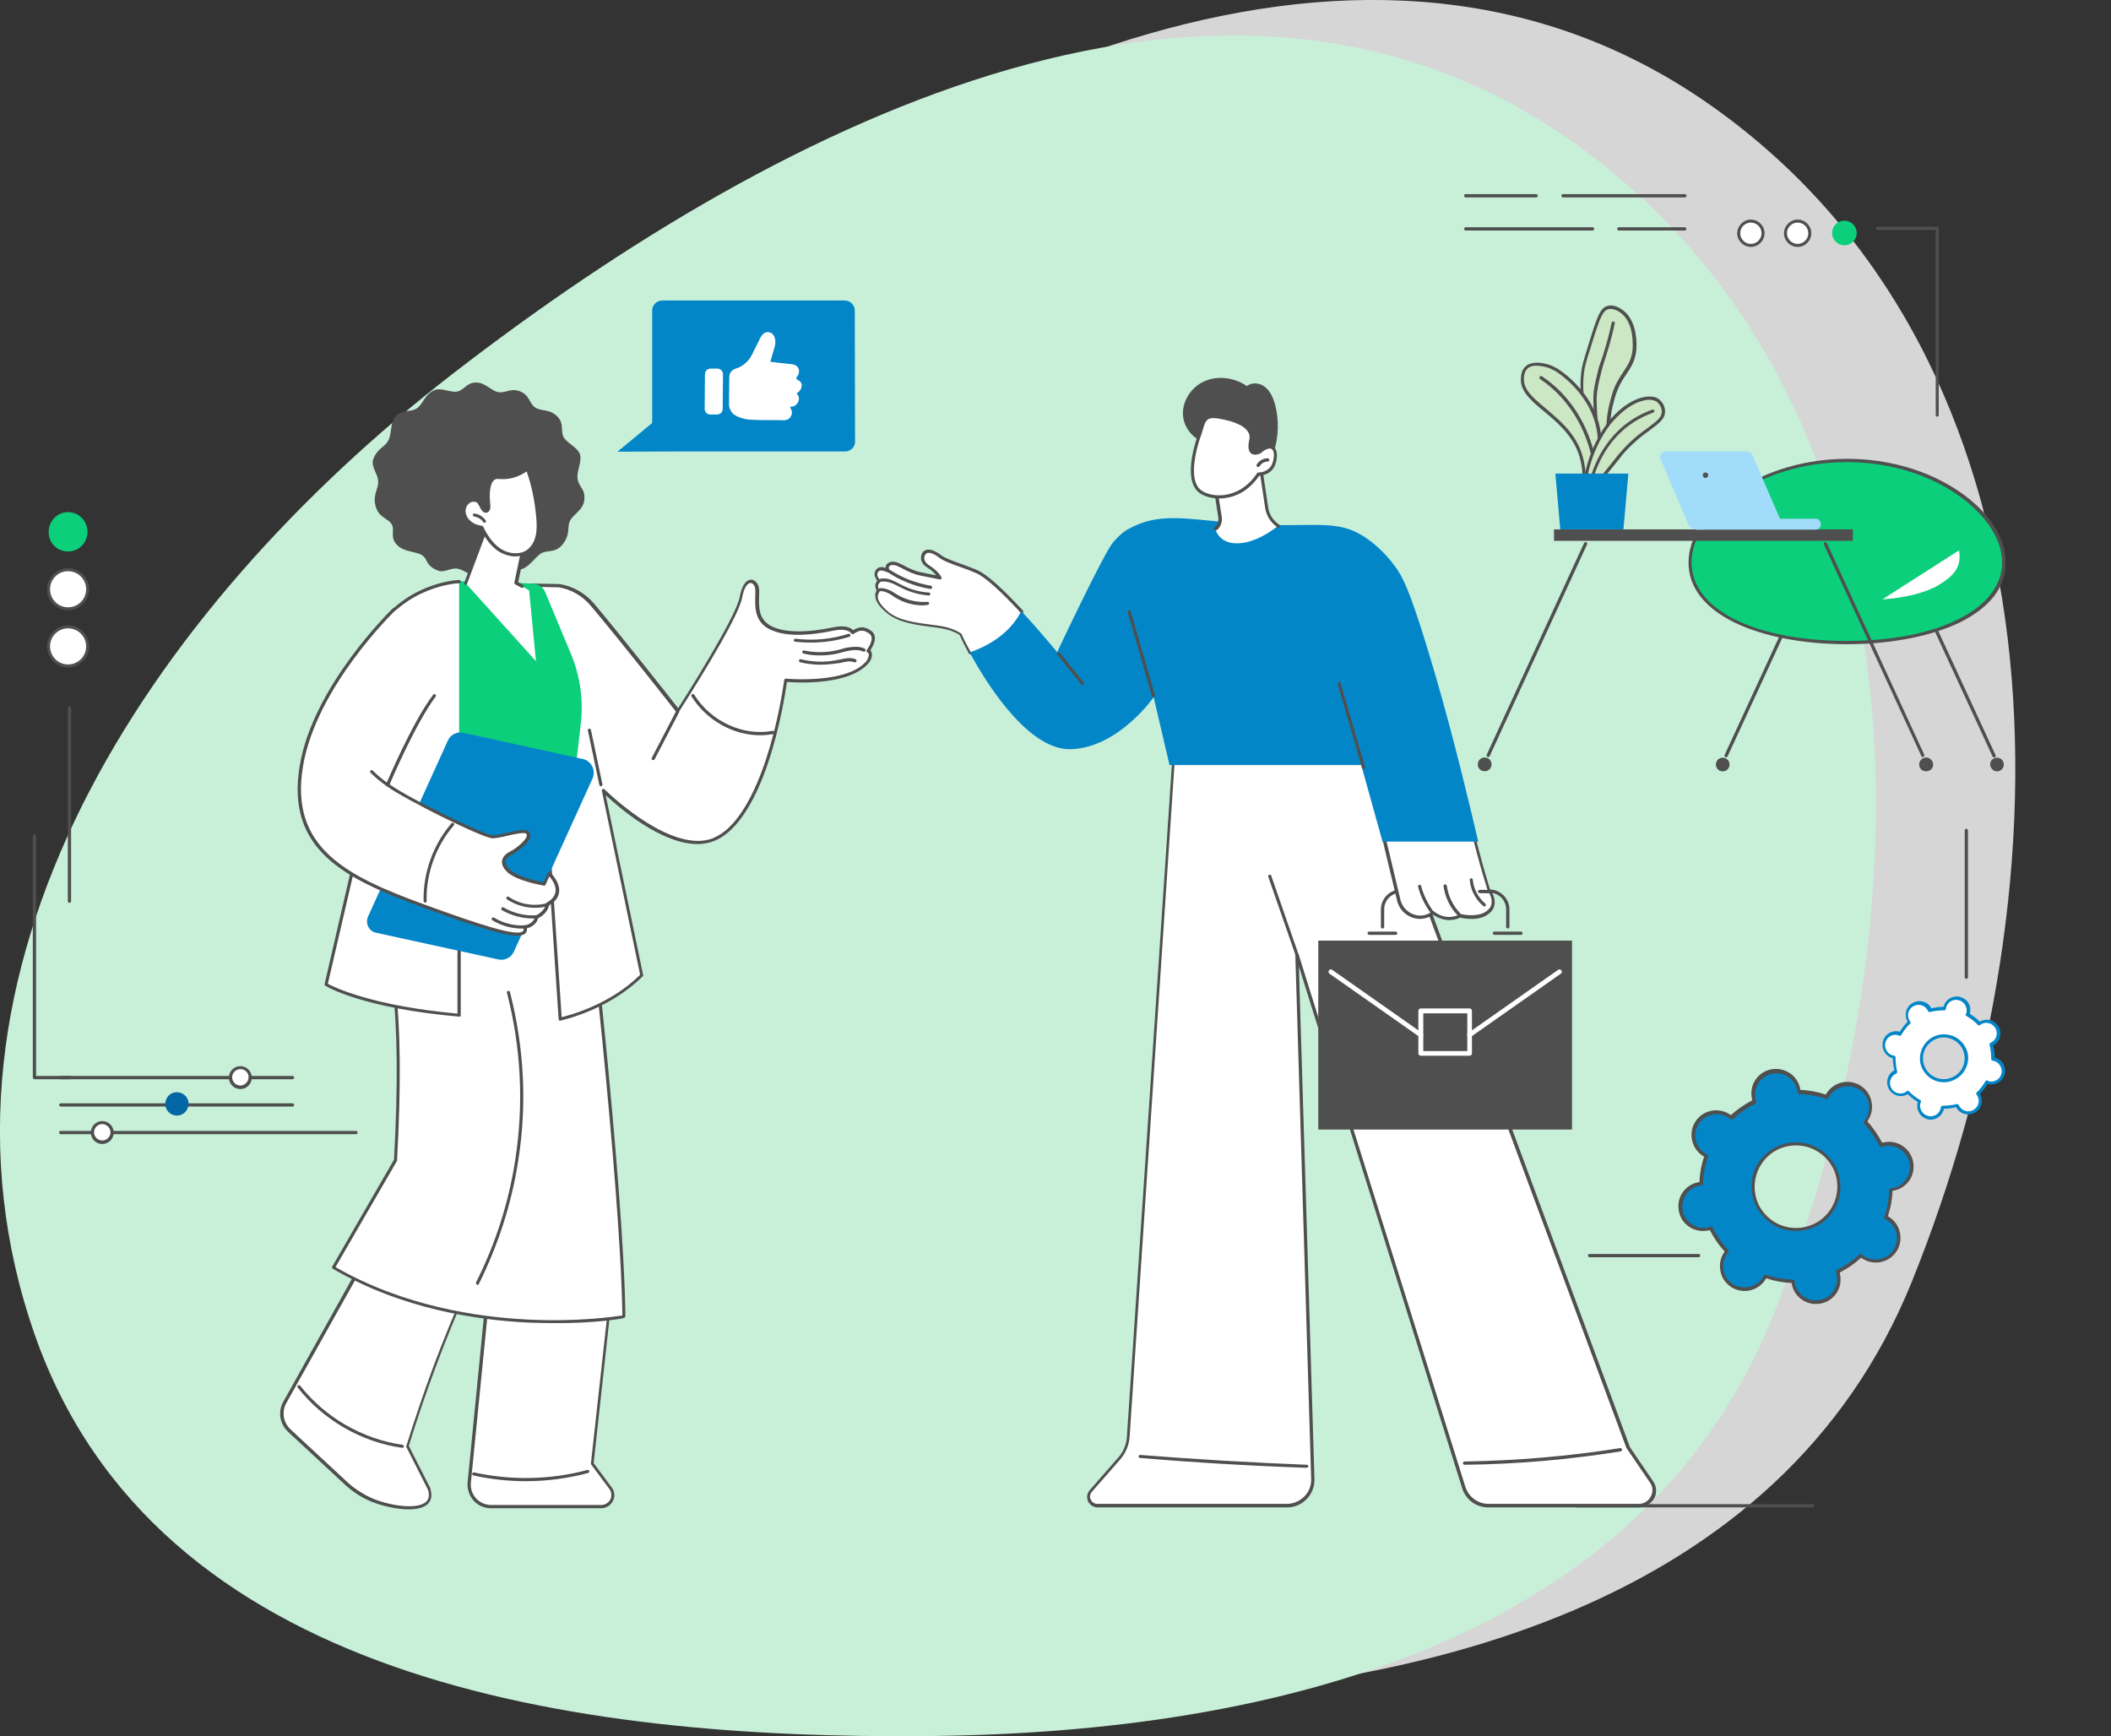 <?xml version="1.0" encoding="utf-8"?>
<!-- Generator: Adobe Illustrator 26.0.1, SVG Export Plug-In . SVG Version: 6.00 Build 0)  -->
<svg version="1.1" id="Layer_1" xmlns="http://www.w3.org/2000/svg" xmlns:xlink="http://www.w3.org/1999/xlink" x="0px" y="0px"
	 viewBox="0 0 772 635" style="enable-background:new 0 0 772 635;" xml:space="preserve">
<rect x="0" y="0" width="772" height="635" fill="#333333" stroke="none"/>
<style type="text/css">
	.st0{fill-rule:evenodd;clip-rule:evenodd;fill:#FFFFFF;fill-opacity:0.8;}
	.st1{fill-rule:evenodd;clip-rule:evenodd;fill:#C8F0D9;}
	.st2{clip-path:url(#SVGID_00000119796053959098813580000014854316961043492254_);}
	.st3{fill:#0386C8;}
	.st4{fill:#4F4F4F;}
	.st5{fill:#FFFFFF;}
	.st6{fill:#0BCF7B;}
	.st7{fill:#0367A5;}
	.st8{fill:none;}
	.st9{fill:#CBE7C3;}
	.st10{fill:#A1DDFB;}
</style>
<path class="st0" d="M391.3,621.9c126.4-1.3,259.9-34.7,307.8-153c60.1-148.6,57.5-336.8-72.1-429.4C500.8-50.7,339,29,216.3,123.9
	C105.3,209.9,17,342.1,63.8,475.4C108.1,601.2,259.4,623.3,391.3,621.9z"/>
<path class="st1" d="M340.3,634.9c126.4-1.3,259.9-34.7,307.8-153c60.1-148.6,57.5-336.8-72.1-429.4C449.8-37.7,288,42,165.3,136.9
	C54.3,222.9-34,355.1,12.8,488.4C57.1,614.2,208.4,636.3,340.3,634.9z"/>
<g>
	<defs>
		<rect id="SVGID_1_" x="12" y="71" width="721.4" height="481"/>
	</defs>
	<clipPath id="SVGID_00000113352361707635688840000001881852930202509217_">
		<use xlink:href="#SVGID_1_"  style="overflow:visible;"/>
	</clipPath>
	<g style="clip-path:url(#SVGID_00000113352361707635688840000001881852930202509217_);">
		<path class="st3" d="M693,457.3c2.5-3.9,1.4-9.1-2.5-11.7c-0.3-0.2-0.6-0.3-0.9-0.5c1.1-3.3,1.7-6.7,1.8-10.1c0.3,0,0.7-0.1,1-0.1
			c4.6-1,7.5-5.5,6.5-10c-1-4.6-5.5-7.4-10-6.5c-0.3,0.1-0.7,0.2-1,0.3c-1.5-3-3.5-5.9-5.8-8.4c0.2-0.3,0.4-0.5,0.6-0.8
			c2.5-3.9,1.4-9.1-2.5-11.7c-3.9-2.5-9.1-1.4-11.7,2.5c-0.2,0.3-0.3,0.6-0.5,0.9c-3.3-1.1-6.7-1.7-10.1-1.8c0-0.3-0.1-0.7-0.2-1
			c-1-4.6-5.5-7.4-10-6.5c-4.6,1-7.5,5.5-6.5,10c0.1,0.3,0.2,0.7,0.3,1c-3.1,1.5-5.9,3.5-8.4,5.8c-0.3-0.2-0.5-0.4-0.8-0.6
			c-3.9-2.5-9.1-1.4-11.7,2.5s-1.4,9.1,2.5,11.7c0.3,0.2,0.6,0.3,0.9,0.5c-1.1,3.3-1.7,6.7-1.8,10.1c-0.3,0-0.7,0.1-1,0.1
			c-4.6,1-7.5,5.5-6.5,10c1,4.6,5.5,7.4,10,6.5c0.3-0.1,0.7-0.2,1-0.3c1.5,3,3.5,5.9,5.8,8.4c-0.2,0.3-0.4,0.5-0.6,0.8
			c-2.5,3.9-1.4,9.1,2.5,11.7c3.9,2.5,9.1,1.4,11.7-2.5c0.2-0.3,0.4-0.6,0.5-0.9c3.3,1.1,6.7,1.7,10.1,1.8c0,0.3,0.1,0.7,0.1,1
			c1,4.6,5.5,7.4,10,6.5s7.5-5.5,6.5-10c-0.1-0.3-0.2-0.7-0.3-1c3.1-1.5,5.9-3.5,8.4-5.8c0.3,0.2,0.5,0.4,0.8,0.6
			C685.3,462.4,690.5,461.3,693,457.3z M670,442.5c-4.7,7.3-14.4,9.4-21.7,4.7c-7.3-4.7-9.4-14.4-4.7-21.6
			c4.7-7.3,14.4-9.4,21.7-4.7C672.6,425.5,674.7,435.2,670,442.5z"/>
		<path class="st4" d="M664.1,476.9c-4.2,0-7.9-2.9-8.8-7.1c0-0.2-0.1-0.4-0.1-0.6c-3.2-0.1-6.3-0.7-9.3-1.7
			c-0.1,0.2-0.2,0.3-0.3,0.5c-2.7,4.2-8.3,5.4-12.5,2.7c-2-1.3-3.4-3.3-3.9-5.7c-0.5-2.4-0.1-4.8,1.2-6.8c0.1-0.2,0.2-0.3,0.3-0.5
			c-2.1-2.3-3.9-4.9-5.4-7.8c-0.2,0.1-0.4,0.1-0.6,0.1c-4.9,1-9.7-2-10.7-6.9c-0.5-2.4-0.1-4.8,1.2-6.8c1.3-2,3.3-3.4,5.7-3.9
			c0.2,0,0.4-0.1,0.6-0.1c0.1-3.2,0.7-6.3,1.7-9.3c-0.2-0.1-0.3-0.2-0.5-0.3c-2-1.3-3.4-3.3-3.9-5.7c-0.5-2.4-0.1-4.8,1.2-6.8
			c2.7-4.2,8.3-5.4,12.5-2.7c0.2,0.1,0.3,0.2,0.5,0.3c2.3-2.1,5-3.9,7.8-5.4c-0.1-0.2-0.1-0.4-0.1-0.6c-0.5-2.4-0.1-4.8,1.2-6.8
			c1.3-2,3.3-3.4,5.7-3.9c4.9-1,9.7,2.1,10.7,6.9c0,0.2,0.1,0.4,0.1,0.6c3.2,0.1,6.3,0.7,9.3,1.7c0.1-0.2,0.2-0.3,0.3-0.5
			c2.7-4.2,8.3-5.4,12.5-2.7c2,1.3,3.4,3.3,3.9,5.7c0.5,2.4,0.1,4.8-1.2,6.8c-0.1,0.2-0.2,0.3-0.3,0.5c2.1,2.3,3.9,5,5.4,7.8
			c0.2-0.1,0.4-0.1,0.6-0.1c4.9-1.1,9.7,2.1,10.7,6.9c0.5,2.4,0.1,4.8-1.2,6.8c-1.3,2-3.3,3.4-5.7,3.9c-0.2,0-0.4,0.1-0.6,0.1
			c-0.1,3.2-0.7,6.3-1.7,9.3c0.2,0.1,0.3,0.2,0.5,0.3c2,1.3,3.4,3.3,3.9,5.7c0.5,2.4,0.1,4.8-1.2,6.8c-2.7,4.2-8.3,5.4-12.5,2.7
			c-0.2-0.1-0.3-0.2-0.5-0.3c-2.3,2.1-4.9,3.9-7.8,5.4c0.1,0.2,0.1,0.4,0.1,0.6c0.5,2.4,0.1,4.8-1.2,6.8s-3.3,3.4-5.7,3.9
			C665.4,476.8,664.8,476.9,664.1,476.9L664.1,476.9z M645.6,466.2c0.1,0,0.1,0,0.2,0c3.2,1.1,6.6,1.7,9.9,1.8
			c0.3,0,0.5,0.2,0.6,0.5c0,0.4,0.1,0.7,0.1,0.9c0.9,4.2,5.1,6.9,9.3,6c2.1-0.4,3.8-1.7,4.9-3.4c1.1-1.8,1.5-3.9,1.1-5.9
			c-0.1-0.3-0.1-0.6-0.3-0.9c-0.1-0.3,0-0.6,0.3-0.7c3-1.5,5.8-3.4,8.3-5.7c0.2-0.2,0.5-0.2,0.8,0c0.3,0.2,0.5,0.4,0.8,0.6
			c3.6,2.3,8.5,1.3,10.9-2.3c1.1-1.8,1.5-3.9,1.1-5.9c-0.4-2.1-1.7-3.8-3.4-4.9c-0.2-0.2-0.5-0.3-0.8-0.5c-0.3-0.1-0.4-0.4-0.3-0.7
			c1.1-3.2,1.7-6.5,1.8-9.9c0-0.3,0.2-0.5,0.5-0.6c0.4,0,0.7-0.1,0.9-0.1c2.1-0.4,3.8-1.7,4.9-3.4c1.1-1.8,1.5-3.9,1.1-5.9
			c-0.9-4.2-5.1-6.9-9.3-6c-0.3,0.1-0.6,0.1-0.9,0.3c-0.3,0.1-0.6,0-0.7-0.3c-1.5-3-3.4-5.8-5.7-8.3c-0.2-0.2-0.2-0.5,0-0.8
			c0.2-0.3,0.4-0.5,0.6-0.8c1.1-1.8,1.5-3.9,1.1-5.9c-0.4-2-1.7-3.8-3.4-4.9c-3.6-2.3-8.5-1.3-10.9,2.3c-0.2,0.2-0.3,0.5-0.5,0.8
			c-0.1,0.3-0.4,0.4-0.7,0.3c-3.2-1.1-6.6-1.7-9.9-1.8c-0.3,0-0.5-0.2-0.6-0.5c0-0.4-0.1-0.7-0.1-0.9c-0.9-4.2-5.1-6.9-9.3-6
			c-2.1,0.4-3.8,1.7-4.9,3.4c-1.1,1.8-1.5,3.9-1.1,5.9c0.1,0.3,0.1,0.6,0.3,0.9c0.1,0.3,0,0.6-0.3,0.7c-3,1.5-5.8,3.4-8.3,5.7
			c-0.2,0.2-0.5,0.2-0.8,0c-0.3-0.2-0.5-0.4-0.8-0.6c-3.6-2.3-8.5-1.3-10.9,2.3c-1.1,1.8-1.5,3.9-1.1,5.9c0.4,2,1.7,3.8,3.4,4.9
			c0.2,0.2,0.5,0.3,0.8,0.5c0.3,0.1,0.4,0.4,0.3,0.7c-1.1,3.2-1.7,6.5-1.8,9.9c0,0.3-0.2,0.5-0.5,0.6c-0.4,0-0.7,0.1-0.9,0.1
			c-2.1,0.4-3.8,1.7-4.9,3.4s-1.5,3.9-1.1,5.9c0.9,4.2,5.1,6.9,9.3,6c0.3-0.1,0.6-0.1,0.9-0.3c0.3-0.1,0.6,0,0.7,0.3
			c1.5,3,3.4,5.8,5.7,8.3c0.2,0.2,0.2,0.5,0,0.8c-0.2,0.3-0.4,0.5-0.6,0.8c-1.1,1.8-1.5,3.9-1.1,5.9c0.4,2.1,1.7,3.8,3.4,4.9
			c3.6,2.3,8.5,1.3,10.9-2.3c0.2-0.2,0.3-0.5,0.5-0.8C645.2,466.3,645.4,466.2,645.6,466.2L645.6,466.2z M656.8,450.2
			c-3,0-6.1-0.8-8.8-2.6c-3.6-2.4-6.2-6-7.1-10.2c-0.9-4.2-0.1-8.6,2.2-12.2c4.9-7.5,14.9-9.7,22.5-4.8c3.6,2.4,6.2,6,7.1,10.2
			c0.9,4.2,0.1,8.6-2.2,12.2C667.4,447.6,662.1,450.2,656.8,450.2L656.8,450.2z M656.8,418.9c-5,0-9.8,2.4-12.7,6.9
			c-2.2,3.4-2.9,7.4-2.1,11.4c0.8,3.9,3.2,7.3,6.6,9.5c7,4.5,16.4,2.5,20.9-4.5c2.2-3.4,2.9-7.4,2.1-11.4c-0.8-3.9-3.2-7.3-6.6-9.5
			C662.5,419.7,659.6,418.9,656.8,418.9L656.8,418.9z"/>
		<path class="st5" d="M732.6,393c0.6-2.4-0.7-4.8-3.1-5.4c-0.2,0-0.4-0.1-0.5-0.1c0-1.8-0.2-3.6-0.7-5.3c0.2-0.1,0.3-0.1,0.5-0.2
			c2.1-1.2,2.9-3.9,1.7-6c-1.2-2.1-3.9-2.9-6-1.7c-0.2,0.1-0.3,0.2-0.4,0.3c-1.2-1.3-2.6-2.4-4.2-3.3c0.1-0.2,0.1-0.3,0.2-0.5
			c0.6-2.4-0.7-4.8-3.1-5.4c-2.4-0.6-4.8,0.7-5.4,3.1c0,0.2-0.1,0.3-0.1,0.5c-1.8,0-3.6,0.2-5.3,0.7c-0.1-0.2-0.1-0.3-0.2-0.5
			c-1.2-2.1-3.9-2.9-6-1.7c-2.1,1.2-2.9,3.9-1.7,6c0.1,0.2,0.2,0.3,0.3,0.4c-1.3,1.2-2.4,2.6-3.3,4.2c-0.2-0.1-0.3-0.1-0.5-0.2
			c-2.4-0.6-4.8,0.7-5.4,3.1c-0.6,2.3,0.7,4.8,3.1,5.4c0.2,0,0.4,0.1,0.5,0.1c0,1.8,0.2,3.6,0.7,5.3c-0.2,0.1-0.3,0.1-0.5,0.2
			c-2.1,1.2-2.9,3.9-1.7,6c1.2,2.1,3.9,2.9,6,1.7c0.2-0.1,0.3-0.2,0.5-0.3c1.2,1.3,2.6,2.4,4.2,3.3c-0.1,0.2-0.1,0.3-0.2,0.5
			c-0.7,2.4,0.7,4.8,3.1,5.4c2.4,0.6,4.8-0.7,5.4-3.1c0-0.2,0.1-0.3,0.1-0.5c1.8,0,3.6-0.2,5.3-0.7c0.1,0.2,0.1,0.3,0.2,0.5
			c1.2,2.1,3.9,2.9,6,1.7c2.1-1.2,2.9-3.9,1.7-6c-0.1-0.2-0.2-0.3-0.3-0.4c1.3-1.2,2.4-2.6,3.3-4.2c0.2,0.1,0.3,0.1,0.5,0.2
			C729.6,396.8,732,395.4,732.6,393L732.6,393z M718.8,389.2c-1.2,4.4-5.7,6.9-10.1,5.7c-4.4-1.2-6.9-5.7-5.7-10.1
			c1.2-4.4,5.7-6.9,10.1-5.7C717.4,380.3,720,384.8,718.8,389.2z"/>
		<path class="st3" d="M706.1,409.5c-0.4,0-0.9-0.1-1.3-0.2c-1.3-0.4-2.4-1.2-3-2.4c-0.7-1.2-0.8-2.5-0.5-3.8c0,0,0-0.1,0-0.1
			c-1.3-0.8-2.5-1.7-3.6-2.8c0,0-0.1,0-0.1,0c-2.4,1.4-5.5,0.5-6.8-1.9c-0.7-1.2-0.8-2.5-0.5-3.8c0.4-1.3,1.2-2.4,2.4-3
			c0,0,0.1,0,0.1,0c-0.4-1.5-0.6-3-0.6-4.5c0,0-0.1,0-0.1,0c-1.3-0.4-2.4-1.2-3-2.4c-0.7-1.2-0.8-2.5-0.5-3.8
			c0.7-2.7,3.5-4.2,6.1-3.5c0,0,0.1,0,0.1,0c0.8-1.3,1.7-2.5,2.8-3.6c0,0,0-0.1,0-0.1c-0.7-1.2-0.8-2.5-0.5-3.8
			c0.4-1.3,1.2-2.4,2.4-3c2.4-1.4,5.5-0.5,6.8,1.9c0,0,0,0.1,0,0.1c1.5-0.4,3-0.6,4.5-0.6c0,0,0-0.1,0-0.1c0.7-2.7,3.5-4.2,6.1-3.5
			c1.3,0.4,2.4,1.2,3,2.3c0.7,1.2,0.8,2.5,0.5,3.8c0,0,0,0.1,0,0.1c1.3,0.8,2.5,1.7,3.6,2.8c0,0,0.1,0,0.1,0
			c2.4-1.4,5.5-0.5,6.8,1.9c0.7,1.2,0.8,2.5,0.5,3.8c-0.4,1.3-1.2,2.4-2.4,3c0,0-0.1,0-0.1,0c0.4,1.5,0.6,3,0.6,4.5c0,0,0.1,0,0.1,0
			c1.3,0.4,2.4,1.2,3,2.3c0.7,1.2,0.8,2.5,0.5,3.8c-0.7,2.7-3.5,4.2-6.1,3.5c0,0-0.1,0-0.1,0c-0.8,1.3-1.7,2.5-2.8,3.6
			c0,0,0,0.1,0,0.1c0.7,1.2,0.8,2.5,0.5,3.8c-0.4,1.3-1.2,2.4-2.4,3c-2.4,1.4-5.5,0.5-6.8-1.9c0,0,0-0.1,0-0.1
			c-1.5,0.4-3,0.6-4.5,0.6c0,0,0,0.1,0,0.1C710.3,408,708.2,409.5,706.1,409.5L706.1,409.5z M697.7,398.9c0.2,0,0.3,0.1,0.4,0.2
			c1.2,1.3,2.6,2.3,4.1,3.2c0.3,0.1,0.4,0.5,0.3,0.7c-0.1,0.1-0.1,0.3-0.2,0.4c-0.3,1-0.1,2,0.4,2.9c0.5,0.9,1.3,1.5,2.3,1.8
			c2,0.6,4.2-0.6,4.7-2.7c0-0.2,0.1-0.3,0.1-0.5c0-0.3,0.3-0.5,0.6-0.5c1.7,0,3.5-0.2,5.2-0.6c0.3-0.1,0.6,0.1,0.7,0.3
			c0.1,0.1,0.1,0.3,0.2,0.4c1,1.8,3.4,2.5,5.2,1.4c0.9-0.5,1.5-1.3,1.8-2.3c0.3-1,0.1-2-0.4-2.9c-0.1-0.1-0.2-0.3-0.3-0.4
			c-0.2-0.2-0.1-0.6,0.1-0.8c1.3-1.2,2.3-2.6,3.2-4.1c0.1-0.3,0.5-0.4,0.7-0.2c0.1,0.1,0.3,0.1,0.4,0.2c2,0.6,4.2-0.6,4.7-2.7
			c0.3-1,0.1-2-0.4-2.9c-0.5-0.9-1.3-1.5-2.3-1.8c-0.2,0-0.3-0.1-0.5-0.1c-0.3,0-0.5-0.3-0.5-0.6c0-1.7-0.2-3.5-0.6-5.2
			c-0.1-0.3,0.1-0.6,0.3-0.7c0.1-0.1,0.3-0.1,0.4-0.2c0.9-0.5,1.5-1.3,1.8-2.3c0.3-1,0.1-2-0.4-2.9c-1-1.8-3.4-2.5-5.2-1.4
			c-0.1,0.1-0.3,0.2-0.4,0.3c-0.2,0.2-0.6,0.1-0.8-0.1c-1.2-1.3-2.6-2.3-4.1-3.2c-0.3-0.1-0.4-0.5-0.3-0.7c0.1-0.1,0.1-0.3,0.2-0.4
			c0.3-1,0.1-2-0.4-2.9c-0.5-0.9-1.3-1.5-2.3-1.8c-2-0.6-4.2,0.6-4.7,2.7c0,0.2-0.1,0.3-0.1,0.5c0,0.3-0.3,0.5-0.6,0.5
			c-1.7,0-3.5,0.2-5.2,0.6c-0.3,0.1-0.6-0.1-0.7-0.3c-0.1-0.1-0.1-0.3-0.2-0.4c-1-1.8-3.4-2.5-5.2-1.4c-0.9,0.5-1.5,1.3-1.8,2.3
			c-0.3,1-0.1,2,0.4,2.9c0.1,0.1,0.2,0.3,0.3,0.4c0.2,0.2,0.1,0.6-0.1,0.8c-1.3,1.2-2.3,2.6-3.2,4.1c-0.1,0.3-0.5,0.4-0.7,0.3
			c-0.1-0.1-0.3-0.1-0.4-0.2c-2-0.6-4.2,0.6-4.7,2.7c-0.3,1-0.1,2,0.4,2.9c0.5,0.9,1.3,1.5,2.3,1.8c0.2,0,0.3,0.1,0.5,0.1
			c0.3,0,0.5,0.3,0.5,0.6c0,1.7,0.2,3.5,0.6,5.2c0.1,0.3-0.1,0.6-0.3,0.7c-0.1,0.1-0.3,0.1-0.4,0.2c-0.9,0.5-1.5,1.3-1.8,2.3
			c-0.3,1-0.1,2,0.4,2.9c1,1.8,3.4,2.5,5.2,1.4c0.1-0.1,0.3-0.2,0.4-0.3C697.5,399,697.6,398.9,697.7,398.9L697.7,398.9z
			 M710.9,395.8c-0.8,0-1.6-0.1-2.3-0.3c-2.3-0.6-4.1-2.1-5.3-4.1s-1.5-4.4-0.8-6.7c1.3-4.7,6.1-7.4,10.8-6.1
			c2.3,0.6,4.1,2.1,5.3,4.1c1.2,2,1.5,4.4,0.8,6.7C718.3,393.2,714.7,395.8,710.9,395.8L710.9,395.8z M710.9,379.4
			c-3.3,0-6.4,2.2-7.4,5.6c-0.5,2-0.3,4,0.7,5.8c1,1.8,2.6,3,4.6,3.6c4.1,1.1,8.3-1.3,9.4-5.3c0.5-2,0.3-4-0.7-5.8
			c-1-1.8-2.6-3-4.6-3.6C712.2,379.5,711.6,379.4,710.9,379.4z"/>
		<path class="st4" d="M621.2,459.8h-39.9c-0.3,0-0.6-0.3-0.6-0.6s0.3-0.6,0.6-0.6h39.9c0.3,0,0.6,0.3,0.6,0.6
			S621.5,459.8,621.2,459.8z"/>
		<path class="st4" d="M719.1,358c-0.3,0-0.6-0.3-0.6-0.6v-53.7c0-0.3,0.3-0.6,0.6-0.6s0.6,0.3,0.6,0.6v53.7
			C719.7,357.7,719.4,358,719.1,358z"/>
		<path class="st6" d="M674.5,89.7c2.5,0,4.5-2,4.5-4.5s-2-4.5-4.5-4.5s-4.5,2-4.5,4.5S672,89.7,674.5,89.7z"/>
		<path class="st5" d="M657.4,89.7c2.5,0,4.5-2,4.5-4.5s-2-4.5-4.5-4.5s-4.5,2-4.5,4.5S654.9,89.7,657.4,89.7z"/>
		<path class="st4" d="M657.4,90.3c-2.8,0-5-2.3-5-5s2.3-5,5-5c2.8,0,5,2.3,5,5S660.2,90.3,657.4,90.3z M657.4,81.4
			c-2.1,0-3.9,1.7-3.9,3.9c0,2.1,1.7,3.9,3.9,3.9c2.1,0,3.9-1.7,3.9-3.9C661.3,83.1,659.5,81.4,657.4,81.4z"/>
		<path class="st5" d="M640.3,89.7c2.5,0,4.5-2,4.5-4.5s-2-4.5-4.5-4.5s-4.5,2-4.5,4.5S637.8,89.7,640.3,89.7z"/>
		<path class="st4" d="M640.3,90.3c-2.8,0-5-2.3-5-5s2.3-5,5-5c2.8,0,5,2.3,5,5S643.1,90.3,640.3,90.3z M640.3,81.4
			c-2.1,0-3.9,1.7-3.9,3.9c0,2.1,1.7,3.9,3.9,3.9c2.1,0,3.9-1.7,3.9-3.9C644.2,83.1,642.4,81.4,640.3,81.4z"/>
		<path class="st4" d="M708.5,152.4c-0.3,0-0.6-0.3-0.6-0.6V84.1h-21.3c-0.3,0-0.6-0.3-0.6-0.6c0-0.3,0.3-0.6,0.6-0.6h21.8
			c0.3,0,0.6,0.3,0.6,0.6v68.2C709,152.1,708.8,152.4,708.5,152.4z"/>
		<path class="st4" d="M582.4,84.3h-46.4c-0.3,0-0.6-0.3-0.6-0.6s0.3-0.6,0.6-0.6h46.4c0.3,0,0.6,0.3,0.6,0.6S582.8,84.3,582.4,84.3
			z"/>
		<path class="st4" d="M616.2,84.3H592c-0.3,0-0.6-0.3-0.6-0.6s0.3-0.6,0.6-0.6h24.1c0.3,0,0.6,0.3,0.6,0.6S616.5,84.3,616.2,84.3z"
			/>
		<path class="st4" d="M561.8,72.2h-25.8c-0.3,0-0.6-0.3-0.6-0.6c0-0.3,0.3-0.6,0.6-0.6h25.8c0.3,0,0.6,0.3,0.6,0.6
			C562.4,71.9,562.1,72.2,561.8,72.2z"/>
		<path class="st4" d="M616.2,72.2h-44.6c-0.3,0-0.6-0.3-0.6-0.6c0-0.3,0.3-0.6,0.6-0.6h44.6c0.3,0,0.6,0.3,0.6,0.6
			C616.7,71.9,616.5,72.2,616.2,72.2z"/>
		<path class="st4" d="M25.7,394.7H12.6c-0.3,0-0.6-0.3-0.6-0.6v-88.3c0-0.3,0.3-0.6,0.6-0.6c0.3,0,0.6,0.3,0.6,0.6v87.7h12.6
			c0.3,0,0.6,0.3,0.6,0.6C26.3,394.4,26.1,394.7,25.7,394.7z"/>
		<path class="st4" d="M107,394.7H22.2c-0.3,0-0.6-0.3-0.6-0.6c0-0.3,0.3-0.6,0.6-0.6H107c0.3,0,0.6,0.3,0.6,0.6
			C107.5,394.4,107.3,394.7,107,394.7z"/>
		<path class="st4" d="M107,404.7H22.2c-0.3,0-0.6-0.3-0.6-0.6c0-0.3,0.3-0.6,0.6-0.6H107c0.3,0,0.6,0.3,0.6,0.6
			C107.5,404.5,107.3,404.7,107,404.7z"/>
		<path class="st4" d="M130.2,414.8h-108c-0.3,0-0.6-0.3-0.6-0.6c0-0.3,0.3-0.6,0.6-0.6h108c0.3,0,0.6,0.3,0.6,0.6
			C130.8,414.5,130.5,414.8,130.2,414.8z"/>
		<path class="st5" d="M88.2,397.7c2-0.2,3.4-2,3.3-4c-0.2-2-2-3.4-4-3.3c-2,0.2-3.4,2-3.3,4C84.5,396.4,86.3,397.9,88.2,397.7z"/>
		<path class="st4" d="M87.9,398.3c-2.3,0-4.2-1.9-4.2-4.2c0-2.3,1.9-4.2,4.2-4.2s4.2,1.9,4.2,4.2C92.1,396.4,90.2,398.3,87.9,398.3
			z M87.9,391c-1.7,0-3,1.4-3,3c0,1.7,1.4,3,3,3s3-1.4,3-3C91,392.4,89.6,391,87.9,391z"/>
		<path class="st7" d="M65.5,407.9c2.3-0.4,3.8-2.7,3.4-5c-0.4-2.3-2.7-3.8-5-3.4c-2.3,0.4-3.8,2.7-3.4,5S63.2,408.4,65.5,407.9z"/>
		<path class="st5" d="M38.2,417.7c1.9-0.5,3.2-2.4,2.7-4.4c-0.5-2-2.4-3.2-4.4-2.7c-1.9,0.5-3.2,2.4-2.7,4.4
			C34.3,416.9,36.2,418.2,38.2,417.7z"/>
		<path class="st4" d="M37.4,418.4c-2.3,0-4.2-1.9-4.2-4.2c0-2.3,1.9-4.2,4.2-4.2c2.3,0,4.2,1.9,4.2,4.2
			C41.6,416.5,39.7,418.4,37.4,418.4z M37.4,411.1c-1.7,0-3,1.4-3,3c0,1.7,1.4,3,3,3c1.7,0,3-1.4,3-3
			C40.4,412.5,39,411.1,37.4,411.1z"/>
		<path class="st6" d="M24.9,201.7c3.9,0,7.1-3.2,7.1-7.2c0-4-3.2-7.2-7.1-7.2c-3.9,0-7.1,3.2-7.1,7.2
			C17.7,198.5,20.9,201.7,24.9,201.7z"/>
		<path class="st5" d="M24.9,222.6c3.9,0,7.1-3.2,7.1-7.2c0-4-3.2-7.2-7.1-7.2c-3.9,0-7.1,3.2-7.1,7.2
			C17.7,219.4,20.9,222.6,24.9,222.6z"/>
		<path class="st4" d="M24.9,223.2c-4.3,0-7.7-3.5-7.7-7.7s3.5-7.7,7.7-7.7c4.3,0,7.7,3.5,7.7,7.7S29.1,223.2,24.9,223.2z
			 M24.9,208.9c-3.6,0-6.6,2.9-6.6,6.6c0,3.6,2.9,6.6,6.6,6.6c3.6,0,6.6-2.9,6.6-6.6C31.5,211.8,28.5,208.9,24.9,208.9z"/>
		<path class="st5" d="M24.9,243.5c3.9,0,7.1-3.2,7.1-7.2c0-4-3.2-7.2-7.1-7.2c-3.9,0-7.1,3.2-7.1,7.2
			C17.7,240.3,20.9,243.5,24.9,243.5z"/>
		<path class="st4" d="M24.9,244.1c-4.3,0-7.7-3.5-7.7-7.7s3.5-7.7,7.7-7.7c4.3,0,7.7,3.5,7.7,7.7S29.1,244.1,24.9,244.1z
			 M24.9,229.8c-3.6,0-6.6,2.9-6.6,6.6c0,3.6,2.9,6.6,6.6,6.6c3.6,0,6.6-2.9,6.6-6.6C31.5,232.7,28.5,229.8,24.9,229.8z"/>
		<path class="st4" d="M25.4,330.2c-0.3,0-0.6-0.3-0.6-0.6v-70.7c0-0.3,0.3-0.6,0.6-0.6c0.3,0,0.6,0.3,0.6,0.6v70.7
			C25.9,329.9,25.7,330.2,25.4,330.2z"/>
		<path class="st4" d="M662.9,551.3h-86.3c-0.3,0-0.6-0.3-0.6-0.6s0.3-0.6,0.6-0.6h86.3c0.3,0,0.6,0.3,0.6,0.6
			S663.3,551.3,662.9,551.3z"/>
		<path class="st5" d="M178.3,475.2l-6.6,67.1c-0.5,4.7,3.2,8.7,7.9,8.7h40.2c3.5,0,5.5-4,3.4-6.8l-6.7-9l6.8-61.4L178.3,475.2
			L178.3,475.2z"/>
		<path class="st4" d="M219.8,551.6h-40.3c-2.4,0-4.7-1-6.3-2.8c-1.6-1.8-2.4-4.2-2.2-6.6l6.6-67.1c0-0.3,0.3-0.5,0.6-0.5l45-1.4
			c0.2,0,0.3,0.1,0.4,0.2c0.1,0.1,0.2,0.3,0.2,0.5l-6.7,61.2l6.6,8.9c1.1,1.5,1.3,3.4,0.4,5C223.3,550.6,221.6,551.6,219.8,551.6
			L219.8,551.6z M178.8,475.8l-6.6,66.5c-0.2,2.1,0.5,4.1,1.9,5.7c1.4,1.5,3.4,2.4,5.5,2.4h40.3c1.4,0,2.6-0.8,3.3-2
			c0.6-1.3,0.5-2.7-0.3-3.8l-6.7-9c-0.1-0.1-0.1-0.3-0.1-0.4l6.7-60.7L178.8,475.8L178.8,475.8z"/>
		<path class="st4" d="M192.3,541.7c-6.4,0-12.9-0.7-19.2-2.1c-0.3-0.1-0.5-0.4-0.4-0.7c0.1-0.3,0.4-0.5,0.7-0.4
			c13.6,3,27.9,2.7,41.4-0.9c0.3-0.1,0.6,0.1,0.7,0.4c0.1,0.3-0.1,0.6-0.4,0.7C207.6,540.7,200,541.7,192.3,541.7L192.3,541.7z"/>
		<path class="st5" d="M136,456c-10.7,19.1-21.3,38.1-32,57.2c-1.6,3.4-0.9,7.5,1.9,10l21,19.5c1.9,1.8,5.1,4.2,9.5,6
			c7.1,2.9,17.9,4.3,20.4,0c0.4-0.7,0.8-2,0.2-4.2l-8-15.7c2.9-9.4,6.3-19.3,10.1-29.6c4.1-10.8,8.3-21,12.5-30.5
			C159.7,464.5,147.9,460.2,136,456L136,456z"/>
		<path class="st4" d="M149.4,552c-4.3,0-9.4-1.2-13.3-2.7c-3.5-1.4-6.8-3.5-9.7-6.1l-21-19.5c-3-2.8-3.8-7.1-2-10.7l32-57.3
			c0.1-0.2,0.4-0.4,0.7-0.3l35.6,12.9c0.2,0.1,0.3,0.2,0.3,0.3c0.1,0.1,0.1,0.3,0,0.5c-4.5,10-8.7,20.2-12.5,30.4
			c-3.6,9.6-7,19.5-10,29.3l7.9,15.5c0,0,0,0.1,0,0.1c0.5,1.9,0.5,3.4-0.2,4.6C156.1,551.2,153,552,149.4,552L149.4,552z
			 M136.3,456.7l-31.8,56.8c-1.5,3.2-0.8,6.9,1.8,9.3l21,19.5c2.8,2.5,6,4.5,9.4,5.9c6.7,2.7,17.4,4.2,19.7,0.3
			c0.5-0.9,0.6-2.2,0.1-3.7l-7.9-15.6c-0.1-0.1-0.1-0.3,0-0.4c3.1-9.9,6.5-19.9,10.1-29.6c3.8-10.1,7.9-20.1,12.3-29.9L136.3,456.7
			L136.3,456.7z"/>
		<path class="st4" d="M147.1,529.5C147.1,529.5,147,529.5,147.1,529.5c-15-2.1-28.9-10.2-38.2-22c-0.2-0.3-0.2-0.6,0.1-0.8
			c0.2-0.2,0.6-0.2,0.8,0.1c9.1,11.6,22.8,19.5,37.4,21.6c0.3,0,0.5,0.3,0.5,0.7C147.6,529.3,147.4,529.5,147.1,529.5L147.1,529.5z"
			/>
		<path class="st5" d="M213.2,309.5c0.2,0.7,14.4,123.8,14.9,172.1c0,0-57.8,10.2-106.2-18c7.6-13.1,15.1-26.1,22.7-39.2
			c1.8-33.3,0.9-52.3-0.6-63.8c-0.4-3.5-1.7-12.6,0.6-24c1.7-8.4,4.6-15,6.9-19.3c0.9-2.5,1.8-4.9,2.7-7.4
			C173.9,309.8,193.6,309.6,213.2,309.5z"/>
		<path class="st4" d="M202.6,483.9c-3,0-6.1-0.1-9.4-0.2c-18.8-0.9-46.4-5-71.5-19.7c-0.3-0.2-0.4-0.5-0.2-0.8l22.6-39.1
			c1.5-27.2,1.3-48.5-0.6-63.5l0-0.4c-0.5-3.8-1.6-12.7,0.6-23.9c1.3-6.7,3.7-13.2,7-19.4l2.7-7.4c0.1-0.2,0.3-0.4,0.5-0.4l58.9-0.4
			h0c0.3,0,0.5,0.2,0.6,0.4c0.1,0.6,14.4,123.4,14.9,172.3c0,0.3-0.2,0.5-0.5,0.6C228.1,482.2,217.9,484,202.6,483.9L202.6,483.9z
			 M122.7,463.4c24.8,14.3,52,18.3,70.5,19.2c18.1,0.9,31.7-1.1,34.4-1.5c-0.6-47.5-13.9-162.7-14.9-171.1l-58,0.4l-2.6,7
			c0,0,0,0,0,0.1c-3.2,6.1-5.5,12.5-6.9,19.1c-2.2,11-1.1,19.7-0.6,23.5l0,0.4c1.9,15.1,2.1,36.6,0.6,63.9c0,0.1,0,0.2-0.1,0.3
			L122.7,463.4L122.7,463.4z"/>
		<path class="st5" d="M186.1,363c3.4,13.1,7.2,35.1,3,61.6c-3,19.2-9.1,34.4-14.4,44.8L186.1,363L186.1,363z"/>
		<path class="st4" d="M174.7,469.9c-0.1,0-0.2,0-0.3-0.1c-0.3-0.1-0.4-0.5-0.3-0.8c7.1-14.1,11.9-29.1,14.3-44.6
			c3.2-20.4,2.2-41.1-3-61.3c-0.1-0.3,0.1-0.6,0.4-0.7c0.3-0.1,0.6,0.1,0.7,0.4c5.2,20.4,6.3,41.2,3,61.8
			c-2.4,15.6-7.3,30.7-14.4,45C175.1,469.8,174.9,469.9,174.7,469.9L174.7,469.9z"/>
		<path class="st5" d="M204.9,372.7c0,0,17.1-3.4,29.9-16L220.6,289c0,0,21.6,21.5,37.5,18.8s25.6-34.3,29.2-59.1
			c0,0,22.9,2.3,30.1-6.9c0,0,1.9-2.9,0-3.9c0,0,3.6-4.6,0.9-6.7c-2.7-2.1-4.7-1.2-6.4,0c0,0-1.3-2.5-6.9-1.3
			c-5.6,1.2-16.2,2.9-23-0.3c-6.8-3.3-4.7-10.8-5-14.2c-0.4-3.4-4.5-5.2-6,3c-1.5,8.2-23,41.5-23,41.5s-20.5-26.2-31.2-38.8
			c-3.2-3.8-7.5-6.3-12.2-7l-10.3-0.2L204.9,372.7L204.9,372.7z"/>
		<path class="st4" d="M204.9,373.3c-0.1,0-0.2,0-0.4-0.1c-0.1-0.1-0.2-0.3-0.2-0.4L193.7,214c0-0.2,0-0.3,0.2-0.4
			c0.1-0.1,0.3-0.2,0.4-0.2l10.3,0.2c0,0,0.1,0,0.1,0c4.8,0.8,9.3,3.3,12.6,7.2c9.6,11.4,27.5,34.1,30.7,38.2
			c3.1-4.8,21.1-33.3,22.5-40.6c1.1-5.9,3.3-6.4,4.3-6.4c1.4,0.1,2.6,1.5,2.8,3.4c0.1,0.8,0,1.7,0,2.7c-0.1,3.8-0.3,8.6,4.7,11
			c4.8,2.3,12.4,2.4,22.6,0.3c4.4-0.9,6.4,0.3,7.1,1.1c1.9-1.2,4-1.8,6.7,0.3c2.6,2,0.5,5.7-0.4,7c0.3,0.3,0.4,0.6,0.5,1
			c0.4,1.5-0.7,3.2-0.9,3.4c-6.8,8.6-26.5,7.5-30.1,7.2c-4,26.8-13.8,56.3-29.6,59c-1,0.2-2,0.3-3.1,0.3
			c-13.4,0-28.9-13.5-33.6-17.9l13.7,65.8c0,0.2,0,0.4-0.2,0.5c-12.7,12.6-30,16.1-30.2,16.2C204.9,373.2,204.9,373.2,204.9,373.3
			L204.9,373.3z M194.9,214.6L205.4,372c3.2-0.8,17.7-4.6,28.7-15.5l-14-67.3c-0.1-0.2,0.1-0.5,0.3-0.6c0.2-0.1,0.5-0.1,0.7,0.1
			c0.2,0.2,21.5,21.3,37,18.6c15.3-2.7,25-33.2,28.7-58.6c0-0.3,0.3-0.5,0.6-0.5c0.2,0,22.7,2.1,29.6-6.6c0.2-0.4,0.9-1.6,0.7-2.4
			c-0.1-0.3-0.2-0.5-0.5-0.6c-0.1-0.1-0.3-0.2-0.3-0.4c0-0.2,0-0.3,0.1-0.5c0,0,3.2-4.1,1-5.9c-2.5-1.9-4.1-1.1-5.8,0
			c-0.1,0.1-0.3,0.1-0.5,0.1c-0.2,0-0.3-0.2-0.4-0.3c0,0-1.2-2-6.3-1c-10.5,2.2-18.3,2.1-23.4-0.4c-5.7-2.7-5.5-8.4-5.4-12.1
			c0-1,0.1-1.9,0-2.6c-0.1-1.3-0.9-2.3-1.7-2.3c-1,0-2.4,1.4-3.1,5.4c-1.5,8.2-22.2,40.3-23.1,41.7c-0.1,0.2-0.3,0.3-0.5,0.3
			c-0.2,0-0.4-0.1-0.5-0.2c-0.2-0.3-20.6-26.3-31.2-38.8c-3.1-3.7-7.3-6.1-11.8-6.8L194.9,214.6L194.9,214.6z"/>
		<path class="st4" d="M278,268.9c-9.8,0-19.6-5.4-25.1-14.2c-0.2-0.3-0.1-0.6,0.2-0.8c0.3-0.2,0.6-0.1,0.8,0.2
			c6.1,9.8,17.9,15.2,28.6,13.2c0.3-0.1,0.6,0.1,0.7,0.5c0.1,0.3-0.1,0.6-0.5,0.7C281.2,268.7,279.6,268.9,278,268.9z"/>
		<path class="st4" d="M238.9,278c-0.1,0-0.2,0-0.3-0.1c-0.3-0.1-0.4-0.5-0.2-0.8l8.9-17.1c0.1-0.3,0.5-0.4,0.8-0.2
			c0.3,0.1,0.4,0.5,0.2,0.8l-8.9,17.1C239.3,277.9,239.1,278,238.9,278z"/>
		<path class="st4" d="M300.1,243.1c-2.5,0-5.1-0.3-7.5-0.9c-0.3-0.1-0.5-0.4-0.4-0.7c0.1-0.3,0.4-0.5,0.7-0.4
			c4.5,1.1,9.2,1.2,13.7,0.2l0.6-0.1c1.9-0.4,3.8-0.9,5.7-0.1c0.3,0.1,0.4,0.5,0.3,0.8c-0.1,0.3-0.5,0.4-0.8,0.3
			c-1.5-0.6-3.3-0.2-4.9,0.2l-0.6,0.1C304.7,242.8,302.4,243.1,300.1,243.1z"/>
		<path class="st4" d="M296.4,235c-1.9,0-3.7-0.1-5.6-0.3c-0.3,0-0.5-0.3-0.5-0.6c0-0.3,0.3-0.5,0.6-0.5c6.5,0.8,13.2,0.2,19.4-1.8
			c0.3-0.1,0.6,0.1,0.7,0.4c0.1,0.3-0.1,0.6-0.4,0.7C306.1,234.3,301.3,235,296.4,235z"/>
		<path class="st4" d="M299.8,239.7c-2,0-4.1-0.2-6-0.7c-0.3-0.1-0.5-0.4-0.4-0.7c0.1-0.3,0.4-0.5,0.7-0.4c3.8,0.8,7.8,0.8,11.6,0
			c0.6-0.1,1.2-0.3,1.9-0.5c1.1-0.3,2.1-0.6,3.2-0.7c2.1-0.3,3.9-0.2,5.4,0.5c0.3,0.1,0.4,0.5,0.3,0.8c-0.1,0.3-0.5,0.4-0.8,0.3
			c-1.3-0.6-2.9-0.7-4.8-0.4c-1,0.2-2.1,0.4-3.1,0.7c-0.6,0.2-1.3,0.3-1.9,0.5C303.9,239.5,301.8,239.7,299.8,239.7z"/>
		<path class="st4" d="M219.8,287.6c-0.3,0-0.5-0.2-0.6-0.5l-4.2-19.9c-0.1-0.3,0.1-0.6,0.4-0.7c0.3-0.1,0.6,0.1,0.7,0.4l4.2,19.9
			c0.1,0.3-0.1,0.6-0.4,0.7C219.9,287.6,219.8,287.6,219.8,287.6z"/>
		<path class="st6" d="M156,224.7l9.2-12.1c0,0,13.9-0.2,30,0.9c1.9,0.1,3.5,1.3,4.2,3.1l9.5,22.8c3.3,8,4.5,16.7,3.5,25.3
			l-2.6,22.4l-56.8,2.8L156,224.7z"/>
		<path class="st5" d="M167.9,371.2V212.6c0,0-20.3,0.5-31.8,20.2c-10.5,18.1-10.6,54.2-10.6,54.2l9.3,5.6L119.2,360
			C119.2,360,132.7,368.1,167.9,371.2L167.9,371.2z"/>
		<path class="st4" d="M167.9,371.8C167.9,371.8,167.8,371.8,167.9,371.8c-34.9-3-48.4-10.9-48.9-11.3c-0.2-0.1-0.3-0.4-0.3-0.6
			l15.5-66.9l-8.9-5.4c-0.2-0.1-0.3-0.3-0.3-0.5c0-0.4,0.2-36.5,10.7-54.5c11.5-19.8,32-20.5,32.2-20.5h0c0.3,0,0.6,0.2,0.6,0.6
			c0,0.3-0.2,0.6-0.6,0.6c-0.2,0-20.1,0.7-31.3,19.9c-9.8,16.8-10.5,49.9-10.5,53.6l9,5.5c0.2,0.1,0.3,0.4,0.3,0.6l-15.5,66.9
			c2.4,1.3,16.4,8.1,47.4,10.9v-28.9c0-0.3,0.3-0.6,0.6-0.6s0.6,0.3,0.6,0.6v29.6c0,0.2-0.1,0.3-0.2,0.4
			C168.2,371.7,168,371.8,167.9,371.8L167.9,371.8z"/>
		<path class="st4" d="M213.7,182.7c-0.3,3.8-4,5.3-5.2,7.7c-1.3,2.5,0.3,4.7-2.6,8.5c-2.8,3.7-5.9,2-8.2,3.6
			c-2.2,1.6-3.9,4.4-6.5,5.5c-2.5,1-5.5,0.1-8.2,0.6c-2.6,0.5-5.2,2.5-7.9,2.5c-2.6,0-5-2.6-7.7-3.1c-2.7-0.5-4.7,1.6-7.2,0.7
			c-4.8-1.9-3.6-4.2-5.8-5.6c-2.2-1.5-6.5-1.1-9.1-3.7c-3-3-0.7-5.4-2.1-7.7c-1.4-2.3-4.8-2.3-5.9-6.8c-1-4.2,1.2-6.1,1-8.9
			c-0.1-2.8-2.8-5.4-1.8-8.1c1.6-4.1,4.2-4.3,5.5-6.8c1.3-2.5,0.7-6.2,2.4-8.5c2.2-3,5.8-1.7,8.1-3.3c2.2-1.6,2.6-4.5,5.7-6.3
			c2.8-1.7,6.3,0.7,9,0.2c2.6-0.5,3.4-3.4,7.1-3.3c3.2,0.1,5.2,2.9,7.8,3.5c2.7,0.5,4.7-1.6,8-0.3c3.7,1.4,3.4,4.5,5.6,5.9
			c2.2,1.5,5,0.5,7.8,3c3.1,2.8,1.3,5.7,2.7,8c1.4,2.3,5.1,3.6,5.9,6.2c0.8,2.6-1.2,5.9-0.9,8.7
			C211.6,178.3,214.1,178.6,213.7,182.7L213.7,182.7z"/>
		<path class="st5" d="M179.4,189.1l-9.1,24.2l25.7,28.5l-2.5-25.9l-4.7-2.7l3.3-15.7L179.4,189.1z"/>
		<path class="st4" d="M190.9,215c-0.1,0-0.2,0-0.3-0.1l-2.2-1.2c-0.2-0.1-0.3-0.4-0.3-0.6l3.2-15.3l-11.7-7.8l-8.8,23.5
			c-0.1,0.3-0.4,0.5-0.7,0.3c-0.3-0.1-0.4-0.4-0.3-0.7l9.1-24.2c0.1-0.2,0.2-0.3,0.4-0.3c0.2-0.1,0.3,0,0.5,0.1l12.7,8.4
			c0.2,0.1,0.3,0.4,0.2,0.6l-3.2,15.2l1.8,1c0.3,0.2,0.4,0.5,0.2,0.8C191.3,214.9,191.1,215,190.9,215z"/>
		<path class="st5" d="M175.4,183.8c-1-1.1-2.9-1.2-4.1-0.4c-1.3,0.8-1.9,2.5-1.7,4c0.2,1.5,1.1,2.8,2.3,3.7
			c1.2,0.9,2.7,1.4,4.2,1.6c1.6,3.2,3.6,6.4,6.6,8.3c3,2,7.2,2.5,10.1,0.4c1.9-1.3,3.1-3.4,3.6-5.7c0.5-2.2,0.4-4.6,0.3-6.8
			c-0.5-6-1.8-12-3.7-17.7c-1.7,1.2-4.1,2.7-7.2,3.1c-2.9,0.4-4.1-0.4-5.4,0.6c-2.2,1.9-1.8,7.4-1.7,8.1c0.1,0.9,0.6,3.8-1,3.7
			C176.6,186.8,176.1,184.5,175.4,183.8L175.4,183.8z"/>
		<path class="st4" d="M188.5,203.5c-2.2,0-4.4-0.8-6.1-1.8c-3.3-2.2-5.4-5.7-6.7-8.3c-1.6-0.3-3-0.9-4.1-1.7
			c-1.4-1.1-2.4-2.6-2.6-4.1c-0.2-1.8,0.5-3.6,1.9-4.5c1.5-1,3.7-0.8,4.9,0.5c0.3,0.3,0.5,0.8,0.7,1.3c0.3,0.6,0.7,1.5,1.1,1.6
			c0.2,0,0.2,0,0.3-0.1c0.4-0.5,0.2-2.1,0.2-2.7l0-0.3c-0.1-0.7-0.6-6.5,1.9-8.6c0.9-0.8,1.8-0.7,3-0.7c0.7,0,1.6,0.1,2.7-0.1
			c2.4-0.3,4.7-1.3,6.9-3c0.1-0.1,0.3-0.1,0.5-0.1c0.2,0.1,0.3,0.2,0.4,0.4c2,5.8,3.3,11.7,3.8,17.8c0.2,2.2,0.3,4.7-0.3,7
			c-0.6,2.6-2,4.8-3.8,6C191.8,203,190.1,203.5,188.5,203.5z M173.2,183.5c-0.5,0-1.1,0.1-1.5,0.5c-1,0.7-1.6,2.1-1.4,3.4
			c0.2,1.3,0.9,2.5,2.1,3.4c1,0.8,2.3,1.3,3.9,1.5c0.2,0,0.3,0.1,0.4,0.3c1.2,2.5,3.2,6,6.4,8.1c3.1,2,7,2.2,9.5,0.5
			c1.6-1.1,2.8-3,3.3-5.3c0.5-2.2,0.4-4.5,0.2-6.7c-0.5-5.7-1.6-11.4-3.5-16.8c-2.2,1.5-4.5,2.4-6.8,2.7c-1.2,0.2-2.1,0.1-2.9,0.1
			c-1.1-0.1-1.7-0.1-2.2,0.4c-1.7,1.4-1.7,5.6-1.5,7.6l0,0.3c0.2,1.4,0.3,2.9-0.5,3.6c-0.3,0.3-0.7,0.5-1.2,0.4
			c-1-0.1-1.6-1.2-2.1-2.2c-0.2-0.4-0.4-0.8-0.6-1C174.6,183.7,173.9,183.5,173.2,183.5L173.2,183.5z"/>
		<path class="st4" d="M177.2,191.2c-0.2,0-0.4-0.1-0.5-0.3c-0.7-1.1-2-1.8-3.3-2c-0.3,0-0.5-0.3-0.5-0.6c0-0.3,0.3-0.5,0.6-0.5
			c1.6,0.2,3.1,1.1,4.1,2.5c0.2,0.3,0.1,0.6-0.1,0.8C177.4,191.2,177.3,191.2,177.2,191.2z"/>
		<path class="st3" d="M137.4,341.1l44.9,9.8c2.3,0.5,4.6-0.7,5.6-2.8l28.8-63.4c1.3-2.9-0.4-6.4-3.5-7.1l-43.8-9.6
			c-2.3-0.5-4.7,0.7-5.6,2.8l-29.2,64.4C133.5,337.7,134.9,340.5,137.4,341.1L137.4,341.1z"/>
		<path class="st5" d="M158.8,254.4c0,0-14.1-32.1-14.6-31.7c-0.5,0.4-29.1,28-34,57.4c-4.9,29.4,14.3,40,44.8,51.2
			c30.5,11.2,38,12.5,37,7.7c0,0,3.6-0.4,4.3-3.7c0,0,3.5-1.5,4-4.7c0,0,7.8-3.4,0.6-11.2l-1.8,3.9c0,0-9.5-1.5-13-4.8
			c-3.5-3.2-1.2-5.6,0.7-6.5c1.9-0.9,7.4-4.9,6.4-7.2c-1-2.2-9.9,1.2-13.1,1.1c-3.2-0.1-31.2-13.7-38.4-19
			C141.7,287,151.2,264.6,158.8,254.4L158.8,254.4z"/>
		<path class="st4" d="M189.2,342.2c-4.6,0-14.5-3-34.4-10.3c-28.7-10.5-50.3-21-45.2-51.8c4.9-29.5,33.9-57.5,34.2-57.7
			c0.2-0.2,0.6-0.2,0.8,0c0.2,0.2,0.2,0.6,0,0.8c-0.3,0.3-29,28-33.8,57.1c-5,29.9,16.2,40.2,44.4,50.5c20,7.3,33.7,11.8,36,9.8
			c0.2-0.2,0.4-0.5,0.2-1.5c0-0.2,0-0.3,0.1-0.5s0.2-0.2,0.4-0.2c0.1,0,3.2-0.4,3.8-3.2c0-0.2,0.2-0.3,0.3-0.4c0,0,3.2-1.4,3.6-4.2
			c0-0.2,0.2-0.4,0.3-0.5c0,0,2.7-1.2,3.2-3.7c0.4-1.7-0.4-3.7-2.2-5.9l-1.4,3.1c-0.1,0.2-0.4,0.4-0.6,0.3
			c-0.4-0.1-9.7-1.6-13.3-4.9c-1.5-1.4-2.2-2.8-2-4.2c0.3-1.9,2.2-3,2.8-3.3c2.2-1,6.9-4.8,6.2-6.4c-0.4-1-4.7,0-7.2,0.6
			c-2.1,0.5-4.1,0.9-5.3,0.9c-3.6-0.1-31.8-14.1-38.7-19.1c-0.2-0.2-0.3-0.4-0.2-0.7c0.1-0.2,9.5-22.6,17.2-32.7
			c0.2-0.3,0.6-0.3,0.8-0.1c0.3,0.2,0.3,0.6,0.1,0.8c-6.9,9.2-15.5,28.9-16.8,32.1c7.8,5.5,34.7,18.5,37.7,18.6c1.1,0,3-0.4,5.1-0.9
			c4-0.9,7.7-1.8,8.5,0.1c1.3,2.9-5.2,7.2-6.7,7.9c-0.5,0.2-2,1-2.2,2.4c-0.1,1,0.4,2,1.6,3.1c3,2.7,10.4,4.2,12.3,4.6l1.6-3.5
			c0.1-0.2,0.2-0.3,0.4-0.3c0.2,0,0.4,0,0.5,0.2c2.5,2.7,3.6,5.3,3.1,7.6c-0.5,2.6-2.8,3.9-3.6,4.4c-0.6,2.8-3.1,4.3-4,4.7
			c-0.6,2.3-2.7,3.4-4.1,3.7c0.1,0.9-0.2,1.5-0.7,2C191.4,341.9,190.6,342.2,189.2,342.2z"/>
		<path class="st4" d="M155.5,330.1c-0.3,0-0.6-0.2-0.6-0.6c-0.2-10.3,3.5-20.6,10.2-28.4c0.2-0.2,0.6-0.3,0.8-0.1
			c0.2,0.2,0.3,0.6,0.1,0.8c-6.5,7.5-10.2,17.6-10,27.6C156.1,329.8,155.9,330.1,155.5,330.1L155.5,330.1L155.5,330.1z"/>
		<path class="st4" d="M141.7,287.6c-0.1,0-0.2,0-0.3-0.1c-2.1-1.5-4.1-3.1-5.9-4.9c-0.2-0.2-0.2-0.6,0-0.8c0.2-0.2,0.6-0.2,0.8,0
			c1.8,1.8,3.7,3.4,5.8,4.8c0.3,0.2,0.3,0.5,0.1,0.8C142.1,287.6,141.9,287.6,141.7,287.6L141.7,287.6z"/>
		<path class="st4" d="M190.9,339.6c-3.8,0-7.5-1-10.8-3c-0.3-0.2-0.4-0.5-0.2-0.8c0.2-0.3,0.5-0.4,0.8-0.2
			c3.4,2.1,7.5,3.1,11.4,2.8c0.3,0,0.6,0.2,0.6,0.5c0,0.3-0.2,0.6-0.5,0.6C191.8,339.6,191.3,339.6,190.9,339.6z"/>
		<path class="st4" d="M194.8,335.9c-3.9,0-7.8-1.1-11.2-3c-0.3-0.2-0.4-0.5-0.2-0.8c0.2-0.3,0.5-0.4,0.8-0.2
			c3.6,2.1,8,3.2,12.2,2.8c0.3,0,0.6,0.2,0.6,0.5c0,0.3-0.2,0.6-0.5,0.6C195.9,335.9,195.4,335.9,194.8,335.9L194.8,335.9z"/>
		<path class="st4" d="M195.6,332c-3.6,0-7.2-1.1-10.2-3.1c-0.3-0.2-0.3-0.5-0.1-0.8c0.2-0.3,0.5-0.3,0.8-0.1c4,2.8,9.3,3.6,14,2.3
			c0.3-0.1,0.6,0.1,0.7,0.4c0.1,0.3-0.1,0.6-0.4,0.7C198.8,331.8,197.2,332,195.6,332L195.6,332z"/>
		<path class="st5" d="M429.8,267.1l-17.3,258.4c-0.2,2.9-1.3,5.6-3.2,7.7l-10.5,12c-1.8,2.1-0.3,5.3,2.4,5.3h69.3
			c5.4,0,9.6-4.4,9.5-9.8l-5.8-191.7l61,194.9c1.2,4,4.9,6.7,9.1,6.7h54.9c4.5,0,7.1-5,4.6-8.7l-8.5-12.5l-93.7-252.9L429.8,267.1z"
			/>
		<path class="st4" d="M599.2,551.3h-54.9c-4.4,0-8.3-2.8-9.6-7.1L475,353.4l5.7,187.5c0.1,2.7-0.9,5.3-2.8,7.3
			c-1.9,2-4.5,3.1-7.2,3.1h-69.3c-1.5,0-2.8-0.9-3.5-2.2c-0.6-1.4-0.4-2.9,0.6-4.1l10.5-12c1.8-2,2.9-4.7,3.1-7.4l17.3-258.4
			c0-0.2,0.1-0.3,0.2-0.4c0.1-0.1,0.3-0.1,0.4-0.1l71.9,9.4c0.2,0,0.4,0.2,0.5,0.4l93.7,252.8l8.5,12.5c1.3,1.9,1.4,4.3,0.3,6.3
			C603.6,550.1,601.6,551.3,599.2,551.3z M474.3,348.6c0.2,0,0.5,0.2,0.6,0.4l61,194.8c1.2,3.7,4.6,6.2,8.5,6.2h54.9
			c1.9,0,3.5-1,4.4-2.7c0.9-1.7,0.8-3.6-0.3-5.1l-8.5-12.5c0,0,0-0.1-0.1-0.1l-93.6-252.6l-70.9-9.3l-17.2,257.8
			c-0.2,3-1.4,5.8-3.3,8.1l-10.5,12c-0.7,0.8-0.9,1.9-0.4,2.8c0.4,1,1.4,1.6,2.4,1.6h69.3c2.4,0,4.7-1,6.4-2.7
			c1.7-1.7,2.6-4,2.5-6.5l-5.8-191.7C473.7,349,473.9,348.7,474.3,348.6C474.2,348.6,474.2,348.6,474.3,348.6z"/>
		<path class="st4" d="M474.3,349.8c-0.2,0-0.5-0.1-0.5-0.4l-10-28.8c-0.1-0.3,0.1-0.6,0.4-0.7c0.3-0.1,0.6,0.1,0.7,0.4l10,28.8
			c0.1,0.3-0.1,0.6-0.4,0.7C474.4,349.8,474.3,349.8,474.3,349.8z"/>
		<path class="st4" d="M477.8,536.8C477.8,536.8,477.8,536.8,477.8,536.8c-20.3-0.7-40.8-1.9-60.9-3.6c-0.3,0-0.6-0.3-0.5-0.6
			c0-0.3,0.3-0.6,0.6-0.5c20.2,1.6,40.6,2.8,60.9,3.6c0.3,0,0.6,0.3,0.6,0.6C478.4,536.5,478.1,536.8,477.8,536.8z"/>
		<path class="st4" d="M535.6,535.7c-0.3,0-0.6-0.3-0.6-0.6c0-0.3,0.2-0.6,0.6-0.6c19-0.3,38.1-1.9,56.9-4.9
			c0.3-0.1,0.6,0.2,0.7,0.5c0,0.3-0.2,0.6-0.5,0.7C573.9,533.8,554.7,535.5,535.6,535.7L535.6,535.7L535.6,535.7z"/>
		<path class="st5" d="M321.5,212.3c0,0-1.6-1.7-1.1-3.2c0.5-1.5,2-1.7,4.3-0.6c0,0-1.3-2.1,1.1-2.6c2.4-0.5,5.6,2.7,10.8,3.8
			c5.2,1.1,7,1.4,7,1.4s-1.1-2.2-4.1-4c-3-1.9-2.6-4.4-1.2-5.4c1.2-0.8,3.4,0.1,5.3,1.5c2.5,1.9,8.7,3.5,13.7,5.8
			c3.8,1.7,10.3,8.1,16.3,14.6c-2.4,4.7-7.6,11.2-18.9,15.1c-1.4-2.6-2.5-4.9-3.4-6.8c0,0-2.4-2.1-8.3-2.9
			c-5.9-0.8-13.7-1.4-18.2-5.1c-4.5-3.6-5-6.4-3.6-8.1C321.3,215.8,319.7,214.1,321.5,212.3L321.5,212.3z"/>
		<path class="st4" d="M354.8,239.3c-0.2,0-0.4-0.1-0.5-0.3c-1.2-2.3-2.4-4.6-3.3-6.7c-0.5-0.4-2.9-2-7.9-2.7
			c-0.7-0.1-1.4-0.2-2.2-0.3c-5.7-0.7-12.2-1.6-16.3-4.9c-2.8-2.2-4.3-4.3-4.5-6.2c-0.1-0.9,0.1-1.6,0.5-2.3
			c-0.5-0.8-0.9-2.2,0.2-3.5c-0.5-0.7-1.3-2-0.8-3.3c0.2-0.7,0.7-1.2,1.3-1.5c0.7-0.3,1.6-0.3,2.6,0.1c0-0.3,0-0.6,0.1-0.9
			c0.3-0.6,0.9-1.1,1.8-1.3c1.5-0.3,3,0.4,4.9,1.4c1.7,0.9,3.7,1.9,6.1,2.4c2.7,0.6,4.5,0.9,5.6,1.1c-0.6-0.7-1.6-1.8-3.1-2.7
			c-2.2-1.3-2.5-2.9-2.5-3.7c0-1.1,0.5-2.1,1.3-2.6c1.3-0.9,3.5-0.3,6,1.6c1.4,1.1,4.3,2.1,7.3,3.2c2.1,0.8,4.2,1.5,6.2,2.4
			c3.3,1.5,8.8,6.4,16.5,14.7c0.2,0.2,0.2,0.6,0,0.8c-0.2,0.2-0.6,0.2-0.8,0c-7.4-8-13-13-16.1-14.4c-2-0.9-4.1-1.7-6.2-2.4
			c-3.3-1.2-6.1-2.2-7.6-3.4c-1.9-1.5-3.8-2.1-4.6-1.5c-0.5,0.4-0.8,1-0.8,1.7c0,1,0.7,2,2,2.8c3.1,1.9,4.3,4.2,4.3,4.2
			c0.1,0.2,0.1,0.4-0.1,0.6c-0.1,0.2-0.4,0.3-0.6,0.2c0,0-1.9-0.4-7-1.4c-2.6-0.5-4.7-1.6-6.4-2.5c-1.7-0.9-3.1-1.6-4.2-1.3
			c-0.5,0.1-0.8,0.3-0.9,0.6c-0.2,0.4,0.1,1,0.2,1.2c0.1,0.2,0.1,0.5-0.1,0.7c-0.2,0.2-0.4,0.3-0.7,0.1c-1.6-0.8-2.5-0.7-2.9-0.5
			c-0.3,0.1-0.5,0.4-0.7,0.8c-0.3,1,0.6,2.2,0.9,2.6c0.2,0.2,0.2,0.6,0,0.8c-1.4,1.3-0.3,2.5-0.2,2.7c0.2,0.2,0.2,0.5,0,0.8
			c-0.4,0.5-0.6,1.2-0.6,1.9c0.1,1.1,0.9,2.9,4,5.5c3.9,3.1,10.2,3.9,15.8,4.6c0.7,0.1,1.5,0.2,2.2,0.3c6,0.8,8.5,3,8.6,3
			c0.1,0.1,0.1,0.1,0.1,0.2c0.9,2.1,2.1,4.4,3.4,6.7c0.2,0.3,0,0.6-0.2,0.8C355,239.3,354.9,239.3,354.8,239.3L354.8,239.3z"/>
		<path class="st4" d="M337.6,221.4c-3.5,0-6.9-0.9-9.9-2.7c-0.4-0.2-0.7-0.4-1.1-0.7c-0.6-0.4-1.2-0.8-1.8-1.1
			c-1.1-0.5-2.1-0.8-2.9-0.7c-0.3,0-0.6-0.2-0.6-0.5c0-0.3,0.2-0.6,0.5-0.6c1.1-0.1,2.3,0.2,3.6,0.8c0.7,0.3,1.3,0.7,1.9,1.1
			c0.3,0.2,0.7,0.4,1,0.6c3.3,1.9,7.1,2.8,10.9,2.5c0.3,0,0.6,0.2,0.6,0.5c0,0.3-0.2,0.6-0.5,0.6
			C338.7,221.3,338.1,221.4,337.6,221.4L337.6,221.4z"/>
		<path class="st4" d="M339.7,217.8C339.7,217.8,339.7,217.8,339.7,217.8c-3.5-0.3-6.9-1.2-10-2.8c-0.4-0.2-0.8-0.4-1.2-0.6
			c-0.8-0.4-1.7-0.9-2.6-1.2c-1.4-0.5-2.8-0.7-3.9-0.4c-0.3,0.1-0.6-0.1-0.7-0.4c-0.1-0.3,0.1-0.6,0.4-0.7c1.3-0.3,2.9-0.2,4.5,0.5
			c1,0.4,1.9,0.8,2.7,1.3c0.4,0.2,0.8,0.4,1.2,0.6c3,1.5,6.2,2.4,9.6,2.6c0.3,0,0.6,0.3,0.5,0.6C340.2,217.6,340,217.8,339.7,217.8
			L339.7,217.8z"/>
		<path class="st4" d="M340.3,215.4C340.3,215.4,340.2,215.4,340.3,215.4c-5.5-0.9-10.7-2.9-15.3-5.9c-0.3-0.2-0.3-0.5-0.2-0.8
			c0.2-0.3,0.5-0.3,0.8-0.2c4.4,2.9,9.5,4.8,14.8,5.7c0.3,0.1,0.5,0.3,0.5,0.7C340.8,215.2,340.6,215.4,340.3,215.4L340.3,215.4z"/>
		<path class="st4" d="M574.9,344h-92.8v69.1h92.8V344z"/>
		<path class="st5" d="M537.4,386.1h-17.8c-0.5,0-0.9-0.4-0.9-0.9v-15.5c0-0.5,0.4-0.9,0.9-0.9h17.8c0.5,0,0.9,0.4,0.9,0.9v15.5
			C538.3,385.7,537.9,386.1,537.4,386.1z M520.5,384.4h16.1v-13.8h-16.1V384.4z"/>
		<path class="st5" d="M519.6,379.4c-0.2,0-0.3-0.1-0.5-0.2l-32.9-23.1c-0.4-0.3-0.5-0.8-0.2-1.2c0.3-0.4,0.8-0.5,1.2-0.2l32.9,23.1
			c0.4,0.3,0.5,0.8,0.2,1.2C520.1,379.3,519.9,379.4,519.6,379.4z"/>
		<path class="st5" d="M537.4,379.4c-0.3,0-0.5-0.1-0.7-0.4c-0.3-0.4-0.2-0.9,0.2-1.2l32.9-23.1c0.4-0.3,0.9-0.2,1.2,0.2
			c0.3,0.4,0.2,0.9-0.2,1.2l-32.9,23.1C537.8,379.4,537.6,379.4,537.4,379.4z"/>
		<path class="st4" d="M551.4,339.6c-0.3,0-0.6-0.3-0.6-0.6v-6.4c0-3.4-2.7-6.1-6.1-6.1h-32.4c-3.4,0-6.1,2.7-6.1,6.1v6.4
			c0,0.3-0.3,0.6-0.6,0.6c-0.3,0-0.6-0.3-0.6-0.6v-6.4c0-4,3.3-7.3,7.3-7.3h32.4c4,0,7.3,3.3,7.3,7.3v6.4
			C552,339.3,551.7,339.6,551.4,339.6L551.4,339.6z"/>
		<path class="st4" d="M556.2,341.9h-9.7c-0.3,0-0.6-0.3-0.6-0.6c0-0.3,0.3-0.6,0.6-0.6h9.7c0.3,0,0.6,0.3,0.6,0.6
			C556.8,341.7,556.6,341.9,556.2,341.9z"/>
		<path class="st4" d="M510.4,341.9h-9.7c-0.3,0-0.6-0.3-0.6-0.6c0-0.3,0.3-0.6,0.6-0.6h9.7c0.3,0,0.6,0.3,0.6,0.6
			C511,341.7,510.8,341.9,510.4,341.9z"/>
		<path class="st5" d="M545,326.2l-0.3-0.2c0,0-2.7-7.6-7.1-25.9l-33.2-0.8l7.2,30.1c1.3,4.6,6.3,7.2,10.7,5.3
			c0.7-0.3,1.2-0.6,1.7-1.1c0,0,4.6,4,10,1.1c1.1,0.3,6.7,1.4,10.1-1.3c0.4-0.3,1.1-0.9,1.6-1.9C546.8,329.2,545.3,326.6,545,326.2
			L545,326.2z"/>
		<path class="st4" d="M530,336.5c-2.8,0-5.1-1.4-6-2c-0.4,0.3-0.9,0.6-1.5,0.9c-2.2,0.9-4.7,0.9-6.9-0.2c-2.3-1.1-3.9-3.1-4.6-5.5
			l-7.2-30.1c0-0.2,0-0.4,0.1-0.5c0.1-0.1,0.3-0.2,0.5-0.2l33.2,0.8c0.3,0,0.5,0.2,0.5,0.4c4,16.6,6.6,24.5,7,25.7l0.2,0.1
			c0,0,0.1,0.1,0.1,0.1c0.5,0.8,1.9,3.4,0.8,6c-0.5,1.2-1.4,1.9-1.8,2.2c-3.2,2.6-8.2,1.9-10.4,1.4
			C532.7,336.2,531.3,336.5,530,336.5L530,336.5z M524,333.2c0.1,0,0.3,0,0.4,0.1c0.2,0.2,4.3,3.7,9.4,1.1c0.1-0.1,0.3-0.1,0.4-0.1
			c1.5,0.3,6.6,1.2,9.6-1.2c0.3-0.3,1-0.8,1.4-1.7c0.8-2-0.2-4.1-0.6-4.8l-0.2-0.2c-0.1-0.1-0.1-0.2-0.2-0.3c0-0.1-2.7-7.7-7-25.5
			l-32-0.7l7,29.4c0.6,2.1,2,3.8,4,4.8c1.9,0.9,4,1,5.9,0.2c0.6-0.3,1.2-0.6,1.6-1C523.8,333.2,523.9,333.2,524,333.2L524,333.2z"/>
		<path class="st4" d="M523.7,334.1c-0.2,0-0.4-0.1-0.5-0.2c-2.1-2.9-3.7-6.1-4.6-9.6c-0.1-0.3,0.1-0.6,0.4-0.7
			c0.3-0.1,0.6,0.1,0.7,0.4c0.9,3.3,2.4,6.4,4.4,9.2c0.2,0.3,0.1,0.6-0.1,0.8C524,334,523.8,334.1,523.7,334.1z"/>
		<path class="st4" d="M533.6,335.1c-0.2,0-0.3-0.1-0.4-0.2c-2.9-2.9-4.7-6.7-5.3-10.8c0-0.3,0.2-0.6,0.5-0.7c0.3,0,0.6,0.2,0.7,0.5
			c0.5,3.8,2.3,7.4,4.9,10.1c0.2,0.2,0.2,0.6,0,0.8C533.9,335.1,533.8,335.1,533.6,335.1L533.6,335.1z"/>
		<path class="st4" d="M542.9,331.5c-0.1,0-0.3,0-0.4-0.1c-2.9-2.4-4.7-5.9-5-9.6c0-0.3,0.2-0.6,0.5-0.6c0.3,0,0.6,0.2,0.6,0.5
			c0.3,3.4,2,6.6,4.6,8.8c0.2,0.2,0.3,0.6,0.1,0.8C543.2,331.4,543.1,331.5,542.9,331.5L542.9,331.5z"/>
		<path class="st5" d="M541,326c0.3-0.1,3.7,0,3.7,0H541z"/>
		<path class="st4" d="M541,326.6c-0.2,0-0.5-0.2-0.5-0.4c-0.1-0.3,0.1-0.6,0.4-0.7c0.3-0.1,2.3-0.1,3.9,0c0.3,0,0.6,0.3,0.6,0.6
			c0,0.3-0.3,0.6-0.6,0.6c-1.5,0-3.3-0.1-3.5,0C541.1,326.5,541.1,326.5,541,326.6L541,326.6z"/>
		<path class="st3" d="M505.6,307.8h35c-3.6-15.5-9.2-38.6-15.5-60.3c-1-3.3-1.8-6.2-3.6-12c-6.2-20.1-8.6-24.7-11.5-28.6
			c-4.2-5.7-8.8-9-9.9-9.8c-11.8-8.3-19.7-3.4-48.2-5.8c-18.9-1.6-28.2-3.9-39.1,2.1c-2.1,1.1-3.8,2.7-5.7,4.9
			c-3.3,3.7-20.5,40.2-20.5,40.2s-6.1-7.5-13.1-15c-2.4,4.7-7.6,11.2-18.9,15.1c7.7,14.2,22.5,36,37.2,35.4
			c17.4-0.7,30.1-19,30.1-19l5.8,24.8h70.1L505.6,307.8L505.6,307.8z"/>
		<path class="st4" d="M395.9,250.5c-0.2,0-0.3-0.1-0.5-0.2l-8.7-10.9c-0.2-0.2-0.2-0.6,0.1-0.8c0.2-0.2,0.6-0.2,0.8,0.1l8.7,10.9
			c0.2,0.2,0.2,0.6-0.1,0.8C396.2,250.5,396.1,250.5,395.9,250.5L395.9,250.5z"/>
		<path class="st4" d="M421.9,255c-0.2,0-0.5-0.2-0.6-0.4l-8.9-30.7c-0.1-0.3,0.1-0.6,0.4-0.7c0.3-0.1,0.6,0.1,0.7,0.4l8.9,30.7
			c0.1,0.3-0.1,0.6-0.4,0.7C422,255,421.9,255,421.9,255L421.9,255z"/>
		<path class="st4" d="M498.7,281.3c-0.2,0-0.5-0.2-0.6-0.4l-8.9-30.7c-0.1-0.3,0.1-0.6,0.4-0.7c0.3-0.1,0.6,0.1,0.7,0.4l8.9,30.7
			c0.1,0.3-0.1,0.6-0.4,0.7C498.8,281.2,498.8,281.3,498.7,281.3L498.7,281.3z"/>
		<path class="st4" d="M466.2,147.6c-0.7-2.3-1.7-4.6-3.6-6.1c-1.9-1.5-4.8-1.8-6.6-0.3c-4.3-3-10.1-3.9-15-2
			c-4.9,1.9-8.5,6.9-8.4,12.2c0.1,5.2,4.4,10.2,9.6,10.7c0.8,4.5,5.1,8,9.7,8.7c4.1,0.6,12.1-0.7,13.8-5.2
			C467.7,159.9,467.8,153.3,466.2,147.6z"/>
		<path class="st5" d="M444.4,178.6l1.6,10.4c0.3,1.6-0.4,3.3-1.6,4.4c2.4,7.4,12.6,7.1,22.9-1l-1.1-0.9c-1.7-1.5-2.8-3.5-3.2-5.7
			l-2.1-14C461,171.7,457.3,165.7,444.4,178.6L444.4,178.6z"/>
		<path class="st4" d="M444.4,193.9c-0.2,0-0.3-0.1-0.4-0.2c-0.2-0.2-0.2-0.6,0.1-0.8c1.1-0.9,1.7-2.4,1.4-3.8l-1.6-10.4
			c0-0.2,0-0.4,0.2-0.5c6-6,10.9-8.9,14.5-8.4c2.1,0.3,2.9,1.6,3,1.7c0,0.1,0.1,0.1,0.1,0.2l2.1,14c0.3,2.1,1.4,4,3,5.4l1.1,0.9
			c0.2,0.2,0.3,0.6,0.1,0.8c-0.2,0.2-0.6,0.3-0.8,0.1l-1.1-0.9c-1.8-1.6-3-3.7-3.4-6.1l-2.1-13.9c-0.2-0.2-0.8-0.9-2.1-1
			c-2.2-0.3-6.3,0.9-13.3,7.9l1.6,10.1c0.3,1.8-0.4,3.7-1.8,4.9C444.7,193.9,444.5,193.9,444.4,193.9L444.4,193.9z"/>
		<path class="st5" d="M438.7,159.2c0,0-5.9,15.4,0,20.4c3.5,3,14.5,4.5,21.5-6.1c0,0,4.9,0.2,6-4.7c1.1-5-1.4-6.9-5.4-3.4
			c0,0-4.9,2.5-3.3-4.4c0.7-3-1.9-5.7-7.5-7.4C439.8,150.7,440.8,153.2,438.7,159.2L438.7,159.2z"/>
		<path class="st4" d="M445.9,182.3c-3.4,0-6.2-1.1-7.6-2.3c-6.1-5.2-0.4-20.3-0.2-21.1c0.3-0.8,0.5-1.5,0.7-2.2
			c1.5-4.8,2.4-6.3,11.3-3.7c5.8,1.7,8.7,4.6,7.9,8.1c-0.5,2.1-0.4,3.4,0.2,3.9c0.6,0.5,1.7,0.1,2.2-0.1c2.8-2.4,4.4-2,5.2-1.6
			c1.3,0.8,1.7,2.8,1.1,5.5c-1,4.6-5,5.1-6.2,5.2c-4,5.8-8.9,7.7-12.3,8.1C447.4,182.3,446.6,182.3,445.9,182.3L445.9,182.3z
			 M443.7,152.9c-2.5,0-3,1.4-3.8,4.2c-0.2,0.7-0.4,1.4-0.7,2.2c0,0,0,0,0,0c-0.1,0.2-5.6,15.1-0.2,19.8c1.5,1.3,5,2.5,9,1.9
			c3.2-0.5,7.9-2.2,11.7-7.9c0.1-0.2,0.3-0.3,0.5-0.3c0.2,0,4.4,0.1,5.4-4.3c0.5-2.1,0.3-3.8-0.6-4.3c-0.8-0.5-2.3,0.1-3.9,1.5
			c0,0-0.1,0.1-0.1,0.1c-0.1,0-2.1,1.1-3.5,0c-1-0.8-1.2-2.5-0.6-5.1c0.6-2.8-1.9-5.2-7.1-6.7C447,153.3,445.1,152.9,443.7,152.9
			L443.7,152.9z"/>
		<path class="st4" d="M460.1,170.8c-0.1,0-0.2,0-0.3-0.1c-0.3-0.2-0.4-0.5-0.2-0.8c0.8-1.4,2.4-2.3,4-2.3h0c0.3,0,0.6,0.3,0.6,0.6
			c0,0.3-0.3,0.6-0.6,0.6c0,0,0,0,0,0c-1.2,0-2.4,0.7-3,1.8C460.5,170.7,460.3,170.8,460.1,170.8L460.1,170.8z"/>
		<path class="st3" d="M309.1,165.1l-58.6,0l-24.7,0.1l12.7-10.5v-41.1c0-2,1.6-3.7,3.7-3.7l66.7,0c2,0,3.7,1.6,3.7,3.7l0.1,47.9
			C312.8,163.4,311.1,165.1,309.1,165.1L309.1,165.1z"/>
		<path class="st5" d="M281.7,132.3l1.6-5.5c0.6-1.9,0.2-4.6-1.7-5.2c-1.9-0.6-3.1,0.7-4.2,3.3l-2.5,5c-1.3,2.6-3.9,4.4-5.8,4.9
			c-1.4,0.4-2.4,1.6-2.4,3.1l-0.1,9.9c0,1.5,0.7,2.9,1.8,3.8c3.1,2,6.1,1.9,8.8,2s6.2,0,9.5,0.1c1.6,0,2.9-1.2,2.9-2.8
			c0-0.6-0.2-1.2-0.6-1.7c-0.1-0.1,0-0.4,0.2-0.5l0.4,0c1.4-0.1,2.3-1.3,2.5-2.4c0.2-0.7,0.1-1.5-0.8-2.4c0.9-0.5,1.9-1.7,1.9-2.9
			c0-1.1-0.8-1.8-1.6-2.1c-0.4-0.2-0.5-0.8-0.2-1.1c0.4-0.4,0.8-1,0.8-2c0-1.5-1-2.4-2.7-2.6C286.4,132.9,281.7,132.3,281.7,132.3
			L281.7,132.3z"/>
		<path class="st5" d="M262.3,134.8l-2.4,0c-1.2,0-2.1,0.9-2.1,2.1l-0.1,12.6c0,1.2,0.9,2.1,2.1,2.1l2.4,0c1.2,0,2.1-0.9,2.1-2.1
			l0.1-12.6C264.4,135.7,263.5,134.8,262.3,134.8z"/>
		<path class="st4" d="M729.2,277c-0.2,0-0.4-0.1-0.5-0.3l-34.8-75.4c-0.1-0.3,0-0.6,0.3-0.8c0.3-0.1,0.6,0,0.8,0.3l34.8,75.4
			c0.1,0.3,0,0.6-0.3,0.8C729.3,277,729.2,277,729.2,277z"/>
		<path class="st4" d="M730.3,282.1c1.4,0,2.5-1.1,2.5-2.5c0-1.4-1.1-2.5-2.5-2.5c-1.4,0-2.5,1.1-2.5,2.5
			C727.9,281,729,282.1,730.3,282.1z"/>
		<path class="st4" d="M631.2,277c-0.1,0-0.2,0-0.2-0.1c-0.3-0.1-0.4-0.5-0.3-0.8l34.8-75.4c0.1-0.3,0.5-0.4,0.8-0.3
			c0.3,0.1,0.4,0.5,0.3,0.8l-34.8,75.4C631.6,276.9,631.4,277,631.2,277z"/>
		<path class="st4" d="M630,282.1c1.4,0,2.5-1.1,2.5-2.5c0-1.4-1.1-2.5-2.5-2.5c-1.4,0-2.5,1.1-2.5,2.5
			C627.5,281,628.6,282.1,630,282.1z"/>
		<path class="st6" d="M618,205.7c0,18.4,25.7,29.3,57.4,29.3c31.7,0,57.4-10.9,57.4-29.3c0-18.4-25.7-37.3-57.4-37.3
			C643.7,168.4,618,187.3,618,205.7z"/>
		<path class="st4" d="M675.4,235.6c-15.9,0-30.4-2.8-40.8-7.8c-11.2-5.4-17.1-13-17.1-22.1c0-9,6.2-18.7,17.1-26
			c11.3-7.6,25.8-11.9,40.9-11.9c15.1,0,29.6,4.2,40.9,11.9c10.8,7.3,17.1,16.8,17.1,26c0,9.2-5.9,16.6-17.1,22.1
			C705.8,232.8,691.3,235.6,675.4,235.6z M675.4,169c-32.5,0-56.8,19.4-56.8,36.7s23.4,28.7,56.8,28.7c33.5,0,56.8-11.8,56.8-28.7
			S707.9,169,675.4,169z"/>
		<path class="st5" d="M716.4,201.3c1.2,6.4-2.5,9.7-7.5,12.7c-4.3,2.6-12.2,4.7-20.5,5.2L716.4,201.3L716.4,201.3z"/>
		<path class="st8" d="M688.4,219.8c-0.3,0-0.6-0.2-0.6-0.5c0-0.3,0.2-0.6,0.5-0.6c8-0.5,16-2.5,20.2-5.1c5.3-3.2,8.3-6.4,7.2-12.1
			c-0.1-0.3,0.1-0.6,0.5-0.7c0.3-0.1,0.6,0.1,0.7,0.5c1.4,7.1-3.3,10.6-7.8,13.3C704.7,217.3,696.8,219.3,688.4,219.8
			C688.5,219.8,688.4,219.8,688.4,219.8L688.4,219.8z"/>
		<path class="st4" d="M568.3,197.8h109.3v-4.2H568.3V197.8z"/>
		<path class="st4" d="M544.2,276.9c-0.1,0-0.2,0-0.2-0.1c-0.3-0.1-0.4-0.5-0.3-0.8l35.6-77.4c0.1-0.3,0.5-0.4,0.8-0.3
			c0.3,0.1,0.4,0.5,0.3,0.8l-35.6,77.4C544.6,276.8,544.4,276.9,544.2,276.9z"/>
		<path class="st4" d="M545.4,280.1c0.3-1.4-0.5-2.7-1.9-3c-1.4-0.3-2.7,0.5-3,1.9c-0.3,1.4,0.5,2.7,1.9,3
			C543.7,282.3,545.1,281.5,545.4,280.1z"/>
		<path class="st4" d="M703.2,276.9c-0.2,0-0.4-0.1-0.5-0.3L667,199.1c-0.1-0.3,0-0.6,0.3-0.8c0.3-0.1,0.6,0,0.8,0.3l35.6,77.4
			c0.1,0.3,0,0.6-0.3,0.8C703.3,276.9,703.3,276.9,703.2,276.9z"/>
		<path class="st4" d="M706.2,281.4c1-1,1-2.6,0-3.6c-1-1-2.6-1-3.6,0c-1,1-1,2.6,0,3.6C703.6,282.3,705.2,282.3,706.2,281.4z"/>
		<path class="st9" d="M588.2,155.3c0.1-1.9,0.3-4.1,0.9-6.6c0.4-1.7,0.8-4.1,2.1-6.9c2.8-6.3,6.8-8.1,6.7-15.8
			c0-1.5-0.1-8.9-4.9-12.2c-0.6-0.4-2.8-2-5-1.3c-2.1,0.6-3.1,2.9-5.2,9.6c-2.2,7-3.3,10.5-3.7,12.6c-0.7,4.3-0.5,7.7-0.3,10.6
			c0.1,1.1,0.3,5.2,1.4,10.8c1.1,5.6,2.1,10.4,3.6,10.5C584.2,166.7,585.8,166.1,588.2,155.3L588.2,155.3z"/>
		<path class="st4" d="M583.7,167.2C583.6,167.2,583.6,167.2,583.7,167.2c-1.9-0.1-2.7-3.8-4.2-11c-0.7-3.7-1.2-7.5-1.4-10.8l0-0.6
			c-0.1-2.8-0.3-6.1,0.4-10.2c0.4-2.2,1.5-5.7,3.7-12.7c2.1-6.5,3.2-9.3,5.6-10c1.6-0.5,3.5,0,5.5,1.4c3.3,2.3,5.1,6.8,5.2,12.7
			c0,5.2-1.7,7.8-3.7,10.8c-1,1.5-2.1,3.1-3,5.2c-1.1,2.5-1.6,4.8-2,6.4l-0.1,0.3c-0.5,2.2-0.7,4.4-0.9,6.6c0,0,0,0.1,0,0.1
			C586.4,165.9,584.7,167.2,583.7,167.2L583.7,167.2z M589,113c-0.3,0-0.6,0-0.9,0.1c-1.8,0.5-2.8,2.8-4.9,9.2
			c-2.2,6.9-3.3,10.4-3.7,12.5c-0.7,4-0.5,7.2-0.4,9.9l0,0.6c0.2,3.3,0.7,7.1,1.4,10.7c0.8,4,2,10,3.1,10c0,0,1.6-0.1,3.9-10.8
			c0.1-2.2,0.4-4.5,0.9-6.7l0.1-0.3c0.4-1.7,0.9-4,2-6.7c1-2.2,2.1-3.9,3.1-5.4c1.9-2.8,3.6-5.3,3.5-10.2c0-5.5-1.7-9.7-4.7-11.7
			C591.3,113.4,590.1,113,589,113L589,113z"/>
		<path class="st4" d="M583.9,156.4c-0.3,0-0.5-0.2-0.6-0.5c-0.3-2.2-0.6-7.3-0.6-10.1c0-3.7,0.9-6.8,1.5-9.3l0.2-0.9
			c0.4-1.7,0.8-2.8,1.3-4.1c0.3-0.9,0.7-2,1.1-3.5c1-3.3,1.9-6.6,2.6-10c0.1-0.3,0.4-0.5,0.7-0.4c0.3,0.1,0.5,0.4,0.4,0.7
			c-0.7,3.4-1.6,6.8-2.6,10.1c-0.5,1.5-0.8,2.6-1.1,3.5c-0.4,1.3-0.8,2.4-1.2,4.1l-0.2,0.9c-0.6,2.4-1.4,5.4-1.5,9
			c0,2.7,0.3,7.9,0.6,10C584.5,156,584.3,156.3,583.9,156.4C583.9,156.4,583.9,156.4,583.9,156.4L583.9,156.4z"/>
		<path class="st9" d="M584.9,160.1c-1.2-15.6-14.9-24.4-15.9-24.9c0,0-1.8-0.9-1.8-0.9c-2.4-1-6.9-1.9-9.1,0.1
			c-1.5,1.4-1.5,3.8-1.5,4.7c0.2,8.3,15.6,12.7,20.8,26.1c1.3,3.3,1.6,6.2,1.7,8.1c0.5,1.1,1.3,2.2,2.1,2.1
			C583.4,175.3,585.5,167.2,584.9,160.1z"/>
		<path class="st4" d="M581.3,176c-1.2,0-2-1.4-2.5-2.5c0-0.1-0.1-0.2-0.1-0.2c-0.1-2.8-0.7-5.4-1.6-7.9c-2.6-6.7-7.8-11.1-12.5-15
			c-4.5-3.7-8.3-7-8.4-11.3c0-0.9-0.1-3.5,1.7-5.1c2.5-2.3,7.3-1.2,9.7-0.2c1.8,0.9,1.8,0.9,1.8,0.9c0.1,0.1,14.9,8.8,16.2,25.3
			c0.5,5.8-0.9,12.9-2.8,15.2C582.3,175.7,581.8,175.9,581.3,176C581.3,176,581.3,176,581.3,176L581.3,176z M579.8,173.1
			c0.9,1.7,1.4,1.7,1.5,1.7c0.1,0,0.3-0.1,0.5-0.4c1.6-1.8,3-8.3,2.5-14.3c-1.2-15.9-15.4-24.3-15.5-24.4c-0.1,0-1.8-0.9-1.8-0.9
			c-2-0.8-6.4-1.9-8.4,0c-1.4,1.3-1.3,3.5-1.3,4.2c0.1,3.8,3.8,6.9,8,10.4c4.7,4,10.1,8.4,12.8,15.4
			C579.1,167.5,579.7,170.3,579.8,173.1L579.8,173.1z"/>
		<path class="st4" d="M582.3,166c-0.3,0-0.5-0.2-0.6-0.4c-2.9-11.3-9.4-20.8-18.1-26.7c-0.4-0.3-0.5-0.3-0.6-0.5
			c-0.1-0.3,0-0.6,0.3-0.8c0.2-0.1,0.5-0.1,0.7,0.1c0.1,0,0.2,0.1,0.3,0.2c9,6.1,15.6,15.8,18.6,27.4c0.1,0.3-0.1,0.6-0.4,0.7
			C582.4,166,582.4,166,582.3,166L582.3,166z"/>
		<path class="st9" d="M606.1,146.4c-0.3-0.2-1.9-1.2-5.2-0.5c-6.7,1.5-11.9,8.3-12.4,9c-8.5,11.2-10,25.6-8.3,26.2
			c0.4,0.1,1.9-1.7,4.8-5.3c7.3-8.9,7.2-8.8,7.7-9.5c8.4-10,16-11.2,15.7-16.1C608.3,148.6,607.2,147.1,606.1,146.4L606.1,146.4z"/>
		<path class="st4" d="M580.3,181.7c-0.1,0-0.2,0-0.3-0.1c-0.4-0.1-0.6-0.5-0.8-1c-0.9-3.1,1-15.7,8.8-26.1
			c0.6-0.8,5.9-7.6,12.8-9.2c3.1-0.7,4.9,0,5.6,0.5c1.2,0.8,2.4,2.4,2.5,4.3c0.2,3-2,4.6-5.5,7.2c-2.9,2.1-6.5,4.8-10.3,9.3
			c-0.2,0.3-0.3,0.4-0.9,1.2c-0.8,1-2.6,3.2-6.7,8.3C581.8,180.7,581,181.7,580.3,181.7L580.3,181.7z M603.2,146.2
			c-0.6,0-1.3,0.1-2.2,0.3c-6.4,1.5-11.5,8-12.1,8.7c-8.1,10.7-9.4,23.3-8.6,25.2c0.7-0.6,2.3-2.6,4.2-5c4.2-5.1,5.9-7.3,6.7-8.3
			c0.6-0.8,0.7-0.9,1-1.2c3.9-4.7,7.7-7.5,10.5-9.5c3.2-2.4,5.2-3.8,5-6.2c-0.1-1.5-1.1-2.8-2-3.4
			C605.4,146.7,604.6,146.2,603.2,146.2z"/>
		<path class="st4" d="M582.5,174.5c-0.1,0-0.1,0-0.2,0c-0.3-0.1-0.5-0.4-0.4-0.7c2-6.2,6.3-14.8,15.2-20.5c2.2-1.4,4.6-2.6,7.2-3.5
			c0.3-0.1,0.6,0.1,0.7,0.4c0.1,0.3-0.1,0.6-0.4,0.7c-2.5,0.9-4.8,2-7,3.4c-8.6,5.5-12.8,13.9-14.7,19.9
			C583,174.3,582.8,174.5,582.5,174.5L582.5,174.5z"/>
		<path class="st3" d="M595.5,173.2h-26.7l1.8,20.4h23.1L595.5,173.2z"/>
		<path class="st10" d="M620.6,193.7H664c1.1,0,1.9-0.9,1.9-2c0-1.1-0.9-2-1.9-2h-46.7L620.6,193.7L620.6,193.7z"/>
		<path class="st10" d="M620.6,193.7l31.8-0.6L641,166.7c-0.4-1-1.4-1.6-2.4-1.6h-29.4c-1.5,0-2.5,1.5-1.9,2.9l10.1,23.7
			C617.9,192.9,619.2,193.7,620.6,193.7z"/>
		<path class="st4" d="M622.7,173.8c0,0.5,0.4,1,1,1c0.5,0,1-0.4,1-1s-0.4-1-1-1C623.1,172.8,622.7,173.3,622.7,173.8z"/>
	</g>
</g>
</svg>
